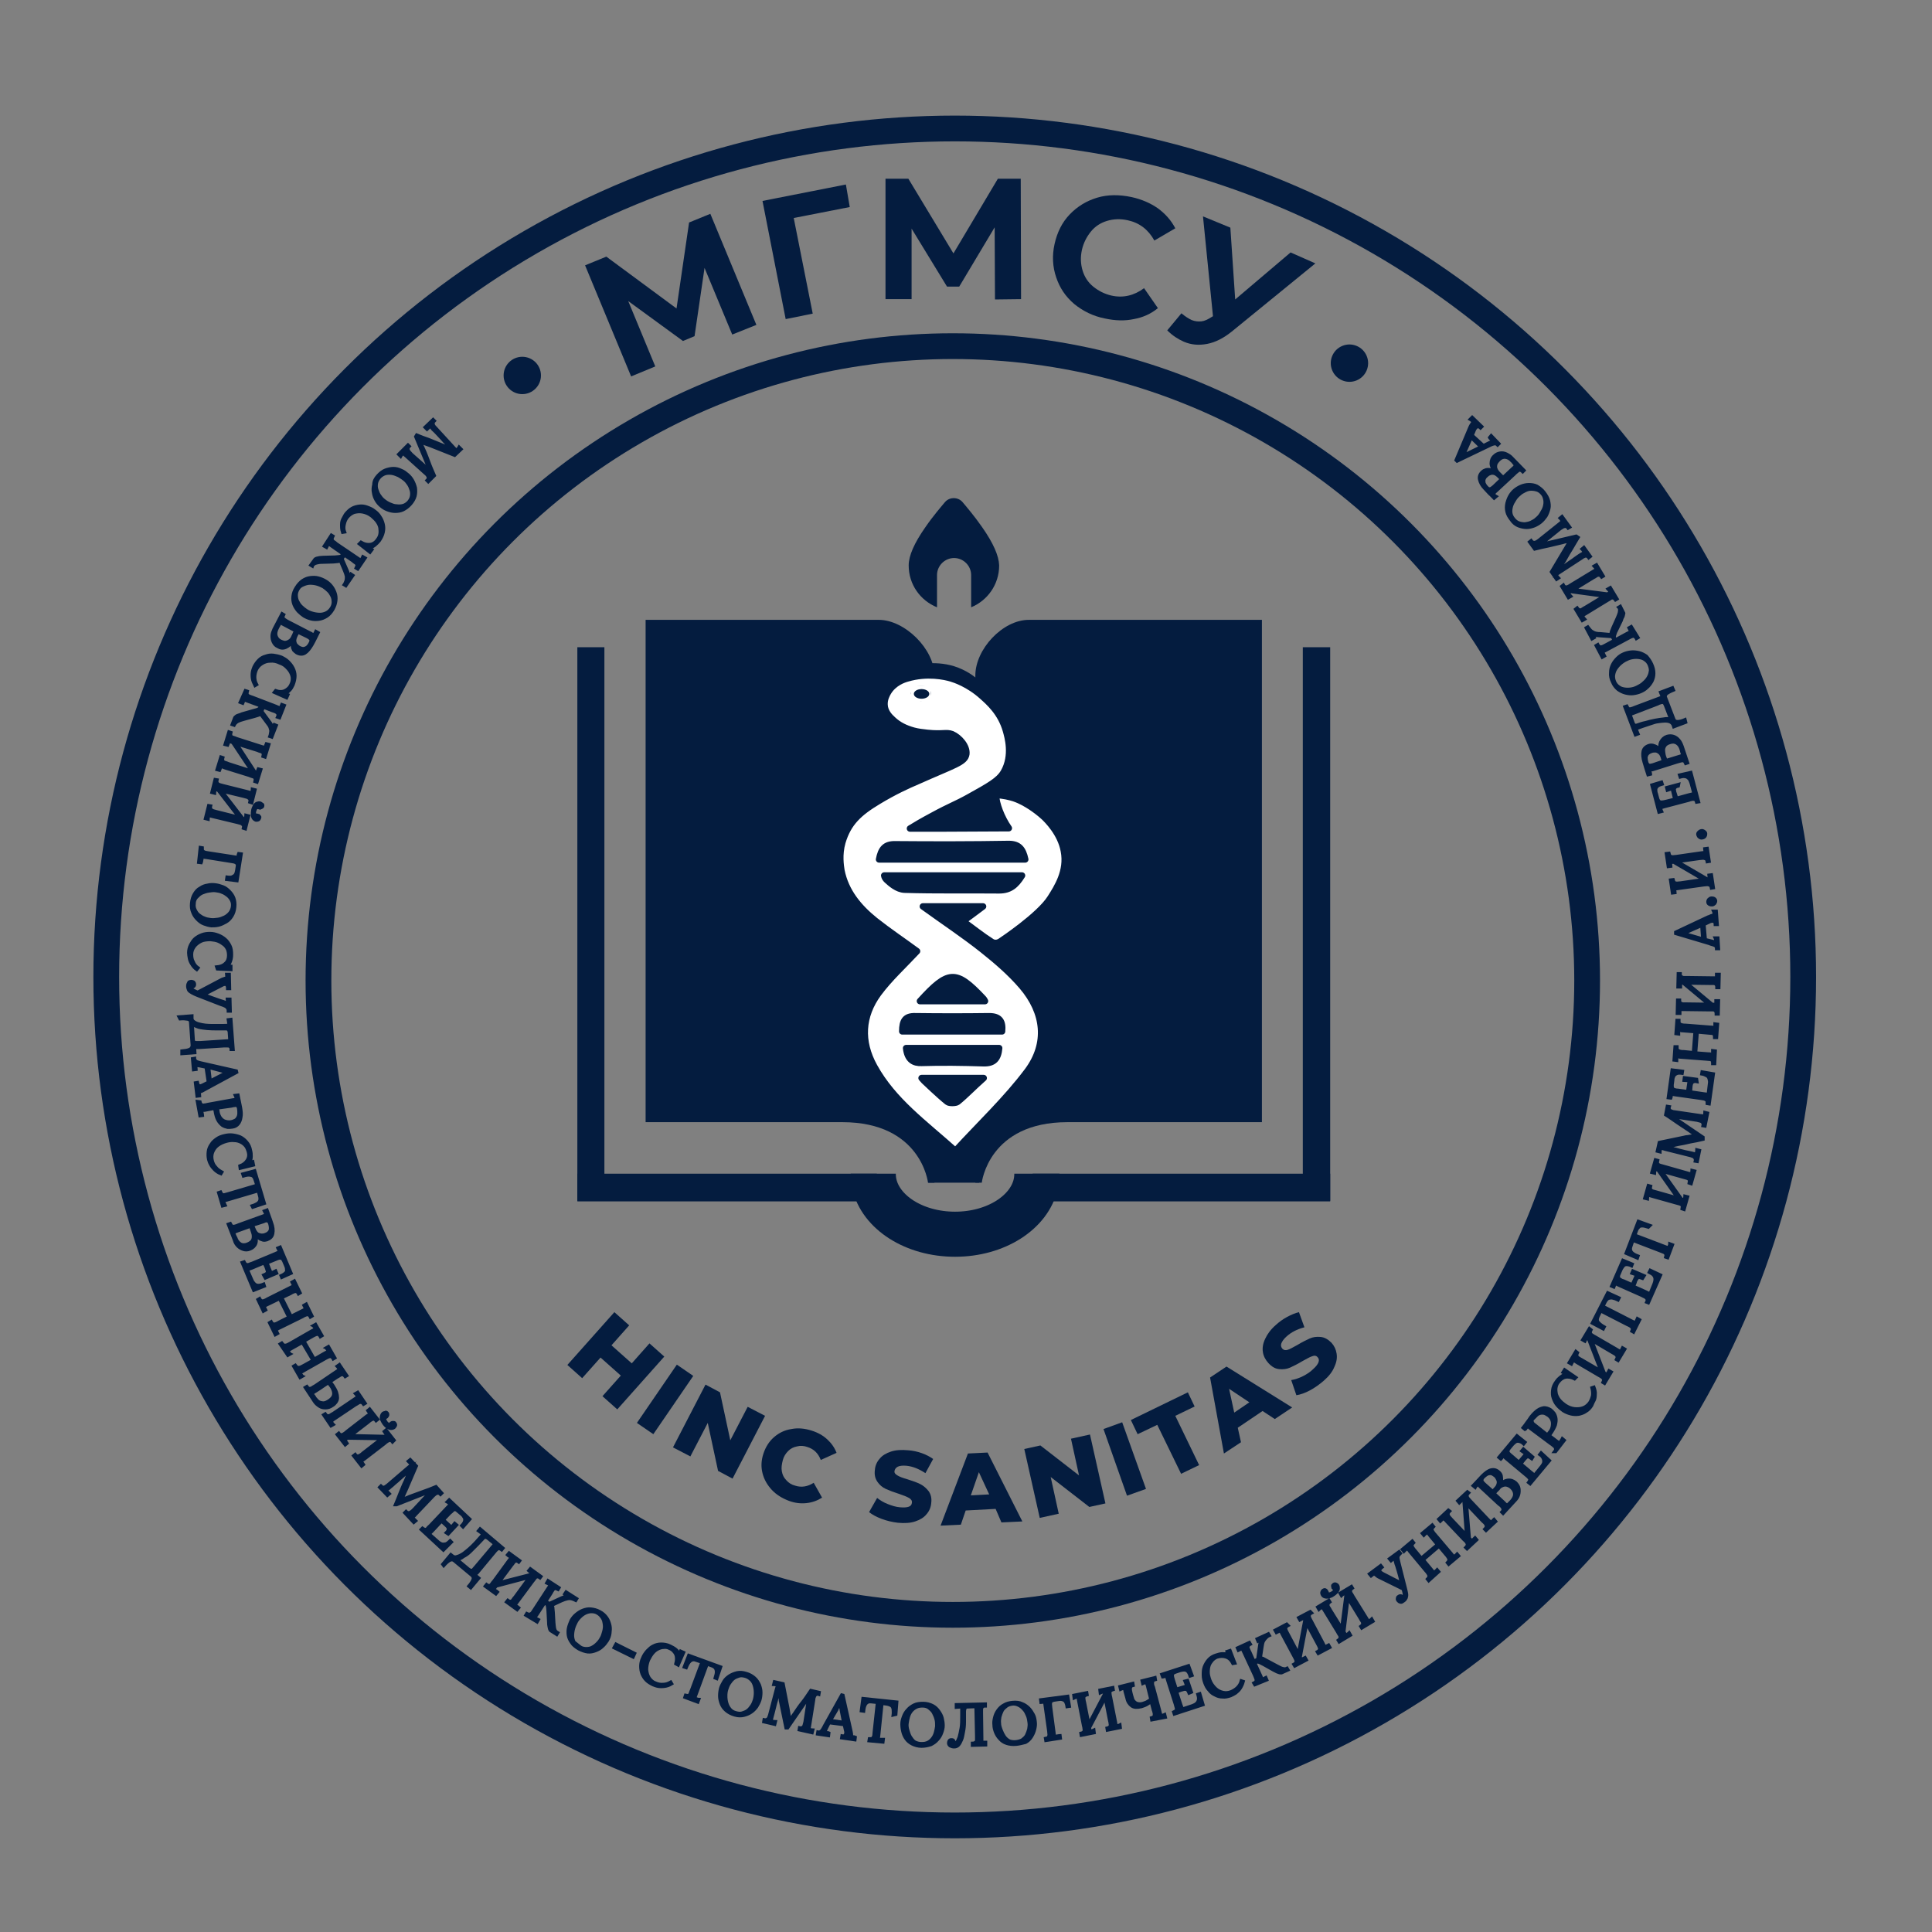 <?xml version="1.0" encoding="UTF-8"?> <!-- Generator: Adobe Illustrator 23.1.0, SVG Export Plug-In . SVG Version: 6.00 Build 0) --> <svg xmlns="http://www.w3.org/2000/svg" xmlns:xlink="http://www.w3.org/1999/xlink" id="Слой_1" x="0px" y="0px" viewBox="0 0 600 600" style="enable-background:new 0 0 600 600;" xml:space="preserve"><rect x="0" y="0" width="600" height="600" fill="#808080" stroke="none"/> <style type="text/css"> .st0{fill:none;stroke:#041C3F;stroke-width:8;stroke-miterlimit:10;} .st1{fill:none;} .st2{fill:#041C3F;} .st3{fill:#041C3F;stroke:#041C3F;stroke-miterlimit:10;} .st4{fill:none;stroke:#041C3F;stroke-width:14;} .st5{fill:#FFFFFF;stroke:#041C3F;stroke-width:2;stroke-linecap:round;stroke-linejoin:round;stroke-miterlimit:10;} .st6{fill:#FFFFFF;} </style> <circle class="st0" cx="296.5" cy="303.4" r="263.5"></circle> <circle class="st0" cx="295.9" cy="304.5" r="197"></circle> <path class="st1" d="M440.4,493.5"></path> <path class="st1" d="M436.5,503.3"></path> <g> <path class="st2" d="M227.4,103.9l-8.6-20.7l-3.1,21.2l-3.6,1.5l-17-12.4l8.4,20.3l-7.5,3.1l-14.3-34.5l6.6-2.7l21.8,16.1l3.9-26.7 l6.6-2.7l14.3,34.5L227.4,103.9z"></path> <path class="st2" d="M263.9,64.3l-17.4,3.4l5.9,29.7l-8.4,1.7l-7.2-36.7l25.9-5.1L263.9,64.3z"></path> <path class="st2" d="M309,93l-0.1-22.4l-11,18.4h-3.8l-11-18l0,21.9H275l0-37.4h7.1l14,23.2l13.8-23.2h7.1l0.1,37.4L309,93z"></path> <path class="st2" d="M333.6,94.4c-2.7-2.3-4.5-5-5.6-8.3c-1.1-3.2-1.3-6.7-0.5-10.3s2.3-6.7,4.7-9.2s5.2-4.2,8.5-5.2 s6.9-1,10.7-0.2c3.2,0.7,5.9,1.9,8.2,3.5c2.3,1.7,4.1,3.7,5.4,6.2l-6.5,3.8c-1.9-3.4-4.6-5.5-8.3-6.3c-2.3-0.5-4.4-0.4-6.4,0.2 c-2,0.6-3.7,1.7-5,3.3s-2.3,3.5-2.8,5.7c-0.5,2.3-0.4,4.4,0.2,6.4c0.6,2,1.7,3.7,3.3,5s3.5,2.3,5.7,2.8c3.6,0.8,7,0,10.1-2.3 l4.3,6.2c-2.2,1.8-4.7,2.9-7.5,3.4c-2.8,0.6-5.8,0.5-9-0.2C339.5,98.2,336.3,96.6,333.6,94.4z"></path> <path class="st2" d="M408.5,81.8l-26,21.2c-2.5,2-5,3.3-7.6,3.8s-5,0.3-7.3-0.7c-1.8-0.8-3.5-1.9-5.1-3.5l4.4-5.3 c1.2,1,2.3,1.7,3.2,2.1c1,0.4,2,0.5,3,0.4s2-0.6,3.1-1.3l0.5-0.3l-3.1-31l8.5,3.5l1.5,22.3l17.2-14.6L408.5,81.8z"></path> </g> <g> <path class="st3" d="M129.4,135.1c1.2,0.5,2.5,1,3.7,1.4c1.2,0.5,2.5,1,3.7,1.5c0.4,0.2,0.8,0.3,1.2,0.5c0.4,0.2,0.8,0.3,1.2,0.5 c0.4,0.2,0.8,0.4,1.2,0.5c-0.1-0.1-0.2-0.2-0.3-0.3c-0.1-0.1-0.2-0.2-0.3-0.3c-0.3-0.3-0.7-0.7-1.1-1.1c-0.4-0.4-0.9-0.9-1.3-1.4 c-0.5-0.5-0.9-1-1.4-1.5s-0.9-1-1.4-1.4c-0.2-0.2-0.4-0.4-0.5-0.6c-0.2-0.2-0.4-0.4-0.5-0.6c-0.2,0.2-0.3,0.3-0.5,0.5 c-0.1,0.2-0.3,0.3-0.5,0.5l-0.6-0.6l2.5-2.4l0.4,0.4c-0.3,0.3-0.4,0.5-0.4,0.8c0,0.2,0,0.4,0.2,0.7c0.1,0.2,0.3,0.4,0.5,0.6 l5.6,6.1c0.2,0.2,0.3,0.4,0.5,0.5c0.2,0.2,0.3,0.4,0.5,0.5c0.1-0.2,0.3-0.3,0.4-0.5c0.1-0.2,0.3-0.3,0.4-0.5l0.6,0.6l-2,1.9 l-7.3-2.9c-0.4-0.1-0.7-0.3-1.1-0.4c-0.4-0.1-0.7-0.3-1.1-0.4c-0.4-0.1-0.7-0.3-1.1-0.4l0,0c0.1,0.3,0.3,0.7,0.5,1.2 s0.4,0.8,0.5,1.1c0.6,1.3,1.1,2.7,1.6,4c0.5,1.4,1.1,2.7,1.7,4.1l-1.9,1.9l-0.4-0.4c0.2-0.2,0.4-0.4,0.4-0.6s0-0.5-0.1-0.7 s-0.4-0.6-0.8-0.9l-6.1-5.5c-0.2-0.1-0.3-0.3-0.4-0.4s-0.3-0.3-0.4-0.4c-0.2,0.2-0.3,0.3-0.4,0.5c-0.2,0.2-0.3,0.3-0.4,0.5 l-0.6-0.6l2.9-2.9l0.4,0.4c-0.3,0.3-0.4,0.5-0.4,0.8s0.1,0.5,0.3,0.8c0.2,0.3,0.5,0.5,0.8,0.9l4.5,4c0.1,0.1,0.3,0.3,0.4,0.4 c0.1,0.1,0.3,0.3,0.4,0.4s0.3,0.3,0.4,0.4c0-0.1-0.1-0.2-0.1-0.3s-0.1-0.2-0.1-0.3l-4.2-10.1L129.4,135.1z"></path> <path class="st3" d="M117.3,147.8c0.8-0.9,1.6-1.5,2.4-1.8s1.7-0.5,2.5-0.5c0.8,0,1.6,0.2,2.4,0.6c0.8,0.3,1.4,0.8,2,1.3 c0.6,0.5,1.1,1.1,1.5,1.8c0.4,0.7,0.7,1.5,0.9,2.3c0.1,0.8,0.1,1.7-0.1,2.5s-0.7,1.7-1.4,2.5c-0.7,0.8-1.5,1.4-2.3,1.8 c-0.8,0.4-1.7,0.5-2.5,0.5c-0.8,0-1.6-0.2-2.4-0.5c-0.8-0.3-1.4-0.7-2-1.2c-0.6-0.5-1.1-1.1-1.5-1.8c-0.4-0.7-0.7-1.5-0.8-2.3 c-0.2-0.8-0.1-1.7,0.1-2.5C116.1,149.4,116.6,148.6,117.3,147.8z M117.8,148.3c-0.5,0.6-0.8,1.2-0.9,1.8c-0.1,0.6-0.1,1.3,0.1,1.9 s0.4,1.2,0.8,1.8c0.4,0.6,0.8,1.1,1.3,1.5c0.6,0.5,1.2,0.9,1.9,1.2c0.7,0.3,1.4,0.6,2.1,0.6c0.7,0.1,1.4,0.1,2.1-0.1 c0.7-0.2,1.2-0.6,1.7-1.1c0.5-0.6,0.8-1.2,0.9-1.8c0.1-0.6,0.1-1.3-0.1-1.9c-0.2-0.6-0.4-1.2-0.8-1.8c-0.4-0.6-0.8-1.1-1.3-1.5 c-0.5-0.4-1.1-0.8-1.8-1.2c-0.7-0.3-1.4-0.6-2.1-0.7c-0.7-0.1-1.4-0.1-2.1,0.1C119,147.3,118.3,147.7,117.8,148.3z"></path> <path class="st3" d="M112.1,168.4c1,0.6,1.9,0.8,2.8,0.7c0.9-0.1,1.7-0.6,2.3-1.5c0.4-0.5,0.7-1.1,0.8-1.7c0.1-0.6,0.1-1.2,0-1.9 s-0.4-1.3-0.8-1.9s-1-1.2-1.7-1.8c-0.9-0.7-1.8-1.1-2.8-1.3c-1-0.2-1.8-0.1-2.7,0.1c-0.8,0.3-1.5,0.8-2.1,1.5 c-0.5,0.6-0.8,1.3-1,2.2s-0.2,1.6,0.1,2.4l-0.6,0.1c-0.3-0.9-0.3-1.6-0.3-2.4s0.2-1.4,0.5-1.9s0.5-1,0.8-1.4 c0.6-0.7,1.2-1.3,1.9-1.7c0.7-0.4,1.5-0.6,2.3-0.7c0.8-0.1,1.6,0,2.4,0.3s1.6,0.6,2.3,1.2c0.7,0.5,1.3,1.1,1.7,1.8 c0.5,0.7,0.8,1.5,1,2.3s0.2,1.6,0,2.5s-0.6,1.7-1.2,2.6c-0.4,0.5-0.9,1-1.4,1.4s-1.1,0.7-1.7,0.9l0.8,0.5l-0.6,0.8l-3.3-2.6 L112.1,168.4z"></path> <path class="st3" d="M102.9,166.2l0.5,0.3c-0.2,0.4-0.3,0.7-0.3,1c0.1,0.3,0.2,0.5,0.5,0.7s0.6,0.4,0.9,0.7l6.5,4.4 c0.2,0.1,0.4,0.3,0.6,0.4s0.3,0.3,0.5,0.4c0.1-0.2,0.2-0.4,0.3-0.6c0.1-0.2,0.2-0.4,0.3-0.6l0.7,0.4l-2.3,3.4l-0.5-0.3 c0.2-0.4,0.3-0.7,0.3-0.9c-0.1-0.3-0.2-0.5-0.5-0.7s-0.6-0.4-0.9-0.7l-2.5-1.7l-0.8,1.1l1.7,3.9c0.1,0.3,0.2,0.6,0.3,0.9 c0.1,0.4,0.2,0.7,0.2,1c0.1-0.2,0.2-0.3,0.3-0.5c0.1-0.1,0.2-0.3,0.3-0.5l0.6,0.4l-2.2,3.2l-0.5-0.3c0.3-0.4,0.4-0.9,0.6-1.3 c0.1-0.4,0.1-0.9,0.1-1.3c-0.1-0.5-0.3-1.1-0.6-1.8l-1.3-3.1c-0.4,0.2-0.7,0.3-1.1,0.3c-0.3,0-0.7,0.1-1.1,0.1l-3.4,0.1 c-0.8,0-1.3,0.1-1.7,0.2c-0.4,0.1-0.7,0.2-0.9,0.4c-0.2,0.1-0.4,0.3-0.5,0.6l-0.5-0.3l1.3-1.8c0.1-0.1,0.2-0.2,0.5-0.3 s0.6-0.1,0.9-0.2c0.3,0,0.7-0.1,1.1-0.1l3.7-0.1c0.4,0,0.8-0.1,1.1-0.1c0.3,0,0.7-0.1,0.9-0.2l0.5-0.7l-3.3-2.3 c-0.3-0.2-0.5-0.4-0.7-0.5c-0.2-0.1-0.3-0.3-0.5-0.4c-0.1,0.2-0.2,0.4-0.3,0.6c-0.1,0.2-0.2,0.4-0.3,0.6l-0.7-0.4L102.9,166.2z"></path> <path class="st3" d="M92,182.5c0.6-1,1.3-1.7,2-2.2c0.8-0.5,1.5-0.8,2.4-0.9s1.6-0.1,2.4,0.1c0.8,0.2,1.5,0.5,2.2,0.9 c0.7,0.4,1.3,0.9,1.8,1.5c0.5,0.6,0.9,1.3,1.2,2.1s0.4,1.6,0.3,2.5c-0.1,0.9-0.4,1.8-0.9,2.7c-0.6,1-1.2,1.7-2,2.2 s-1.6,0.8-2.4,0.9c-0.8,0.1-1.7,0.1-2.4-0.1c-0.8-0.2-1.5-0.5-2.2-0.9c-0.6-0.4-1.2-0.9-1.8-1.5c-0.5-0.6-1-1.3-1.3-2.1 c-0.3-0.8-0.4-1.6-0.3-2.5C91.1,184.3,91.4,183.4,92,182.5z M92.6,182.9c-0.4,0.6-0.6,1.3-0.6,1.9c0,0.6,0.1,1.3,0.4,1.9 c0.3,0.6,0.6,1.1,1.1,1.6s1,0.9,1.6,1.3c0.6,0.4,1.3,0.7,2.1,0.9c0.7,0.2,1.5,0.3,2.2,0.3c0.7,0,1.4-0.2,2-0.5 c0.6-0.3,1.1-0.8,1.5-1.4c0.4-0.6,0.6-1.3,0.6-1.9c0-0.6-0.1-1.3-0.4-1.9s-0.6-1.1-1.1-1.6s-1-0.9-1.6-1.3 c-0.6-0.3-1.2-0.6-1.9-0.8s-1.4-0.3-2.2-0.3c-0.7,0-1.4,0.2-2.1,0.5S93,182.2,92.6,182.9z"></path> <path class="st3" d="M87.6,190.6l0.5,0.3c-0.2,0.4-0.3,0.7-0.2,1c0.1,0.2,0.3,0.4,0.6,0.6c0.3,0.2,0.6,0.4,1,0.6l6.8,3.5 c0.3,0.1,0.5,0.3,0.7,0.4c0.2,0.1,0.4,0.2,0.5,0.3c0.1-0.2,0.2-0.4,0.3-0.6c0.1-0.2,0.2-0.4,0.3-0.6l0.7,0.4 c-0.3,0.6-0.6,1.2-0.9,1.8c-0.3,0.6-0.6,1.2-1,1.9c-0.7,1.2-1.4,2.1-2.2,2.6c-0.8,0.5-1.7,0.4-2.6-0.1c-0.3-0.2-0.6-0.5-0.9-0.8 c-0.2-0.4-0.4-0.8-0.4-1.4s0-1.1,0.2-1.8l0,0c-0.6,1.2-1.3,1.9-2.2,2.3s-1.7,0.3-2.5-0.2c-0.7-0.3-1.1-0.8-1.4-1.4 s-0.4-1.2-0.4-1.9c0-0.7,0.3-1.4,0.6-2.1L87.6,190.6z M87,193.4c-0.1,0.2-0.2,0.4-0.3,0.6s-0.3,0.5-0.4,0.7 c-0.1,0.2-0.2,0.4-0.2,0.4c-0.4,0.8-0.6,1.6-0.4,2.3c0.2,0.7,0.6,1.3,1.4,1.7c0.7,0.3,1.2,0.5,1.7,0.4c0.5-0.1,0.9-0.3,1.3-0.6 s0.7-0.8,0.9-1.3c0.2-0.3,0.3-0.6,0.4-0.9c0.1-0.3,0.3-0.5,0.4-0.8l-3.6-1.9c-0.3-0.1-0.5-0.3-0.7-0.4 C87.3,193.6,87.1,193.5,87,193.4z M92.5,196.3l-0.6,1.2c-0.3,0.6-0.4,1.2-0.4,1.6c0.1,0.5,0.2,0.9,0.5,1.2s0.6,0.6,1,0.8 c0.6,0.3,1.1,0.4,1.5,0.3c0.4-0.1,0.8-0.3,1.1-0.6c0.3-0.3,0.5-0.6,0.7-1c0.2-0.4,0.3-0.6,0.3-0.9c0-0.2-0.1-0.4-0.3-0.6 s-0.5-0.4-0.9-0.6L92.5,196.3z"></path> <path class="st3" d="M85.6,214.5c1.1,0.4,2.1,0.4,2.9,0c0.8-0.4,1.5-1,1.9-2c0.3-0.6,0.4-1.2,0.4-1.8s-0.2-1.2-0.5-1.8 c-0.3-0.6-0.7-1.1-1.3-1.7s-1.2-1-2.1-1.3c-1-0.5-2-0.7-3-0.6c-1,0-1.8,0.3-2.6,0.8c-0.8,0.5-1.3,1.1-1.7,1.9 c-0.3,0.7-0.5,1.5-0.5,2.3s0.2,1.6,0.6,2.3l-0.5,0.3c-0.4-0.8-0.7-1.5-0.8-2.2s-0.1-1.4,0-2c0.1-0.6,0.3-1.1,0.5-1.6 c0.4-0.8,0.9-1.5,1.5-2.1s1.3-1,2.1-1.2c0.8-0.3,1.6-0.4,2.4-0.3s1.7,0.3,2.5,0.6c0.8,0.4,1.5,0.8,2.1,1.4c0.6,0.6,1.1,1.2,1.5,2 s0.6,1.6,0.6,2.4s-0.2,1.8-0.6,2.8c-0.3,0.6-0.6,1.2-1,1.6s-0.9,0.9-1.5,1.2l0.9,0.3l-0.4,0.9l-3.8-1.7L85.6,214.5z"></path> <path class="st3" d="M76.2,214.5l0.6,0.2c-0.1,0.4-0.2,0.8,0,1c0.1,0.2,0.3,0.4,0.6,0.5c0.3,0.1,0.7,0.3,1.1,0.4l7.3,2.8 c0.2,0.1,0.4,0.2,0.7,0.3c0.2,0.1,0.4,0.2,0.6,0.3c0.1-0.2,0.1-0.4,0.2-0.6c0.1-0.2,0.1-0.4,0.2-0.6l0.8,0.3l-1.5,3.8l-0.6-0.2 c0.2-0.4,0.2-0.8,0.1-1c-0.1-0.2-0.3-0.4-0.6-0.6c-0.3-0.1-0.7-0.3-1.1-0.4l-2.8-1.1l-0.5,1.3l2.5,3.4c0.2,0.2,0.3,0.5,0.5,0.8 s0.3,0.6,0.4,0.9c0.1-0.2,0.1-0.4,0.2-0.5c0.1-0.2,0.1-0.4,0.2-0.5l0.7,0.3l-1.4,3.6l-0.6-0.2c0.2-0.5,0.2-0.9,0.3-1.4 s-0.1-0.9-0.2-1.3s-0.5-1-1-1.6l-2-2.7c-0.3,0.3-0.6,0.4-1,0.5s-0.7,0.2-1,0.3l-3.3,0.9c-0.7,0.2-1.3,0.4-1.7,0.6s-0.6,0.4-0.8,0.6 c-0.2,0.2-0.3,0.4-0.4,0.6l-0.6-0.2l0.8-2.1c0-0.1,0.2-0.2,0.4-0.4s0.5-0.3,0.8-0.4c0.3-0.1,0.7-0.2,1.1-0.4l3.5-1 c0.4-0.1,0.7-0.2,1.1-0.3c0.3-0.1,0.6-0.3,0.8-0.4l0.3-0.8l-3.8-1.4c-0.3-0.1-0.6-0.2-0.8-0.3c-0.2-0.1-0.4-0.2-0.5-0.3 c-0.1,0.2-0.1,0.4-0.2,0.6c-0.1,0.2-0.1,0.4-0.2,0.6l-0.8-0.3L76.2,214.5z"></path> <path class="st3" d="M79.2,242.7c0.1-0.4,0.1-0.8,0-1c-0.1-0.2-0.3-0.4-0.7-0.5c-0.3-0.1-0.7-0.2-1.1-0.4l-7.4-2.3 c-0.3-0.1-0.6-0.2-0.8-0.3c-0.2-0.1-0.4-0.1-0.6-0.2c-0.1,0.2-0.1,0.4-0.2,0.6s-0.1,0.4-0.2,0.6l-0.8-0.2l1.2-3.9l0.6,0.2 c-0.1,0.4-0.1,0.8,0,1s0.3,0.4,0.7,0.5c0.3,0.1,0.7,0.2,1.1,0.4l7.5,2.4c0.2,0.1,0.4,0.1,0.7,0.2c0.2,0.1,0.4,0.1,0.6,0.2 c0.1-0.2,0.1-0.4,0.2-0.6s0.1-0.4,0.2-0.6L81,239l-1.2,3.9L79.2,242.7z M81.7,234.9c0.1-0.4,0.1-0.8,0-1c-0.1-0.2-0.3-0.4-0.7-0.5 c-0.3-0.1-0.7-0.2-1.1-0.4l-7.4-2.3c-0.3-0.1-0.6-0.2-0.8-0.3c-0.2-0.1-0.4-0.1-0.6-0.2c-0.1,0.2-0.1,0.4-0.2,0.6s-0.1,0.4-0.2,0.6 l-0.8-0.2l1.2-3.9l0.6,0.2c-0.1,0.4-0.1,0.8,0,1s0.3,0.4,0.7,0.5c0.3,0.1,0.7,0.2,1.1,0.4l7.5,2.4c0.2,0.1,0.4,0.1,0.7,0.2 c0.2,0.1,0.4,0.1,0.6,0.2c0.1-0.2,0.1-0.4,0.2-0.6s0.1-0.4,0.2-0.6l0.8,0.2l-1.2,3.9L81.7,234.9z M79.6,240.4l-0.6,0.3l-7.4-11.1 l0.7-0.4L79.6,240.4z"></path> <path class="st3" d="M75.6,257.2c0.1-0.4,0.1-0.8-0.1-1c-0.2-0.2-0.4-0.4-0.7-0.5c-0.3-0.1-0.7-0.2-1.1-0.3l-7.5-1.8 c-0.3-0.1-0.6-0.1-0.8-0.2c-0.2-0.1-0.4-0.1-0.6-0.2c0,0.2-0.1,0.4-0.1,0.6s-0.1,0.4-0.1,0.6l-0.8-0.2l1-4l0.6,0.1 c-0.1,0.4-0.1,0.8,0.1,1c0.1,0.2,0.4,0.4,0.7,0.5s0.7,0.2,1.1,0.3l7.6,1.9c0.2,0.1,0.5,0.1,0.7,0.2s0.4,0.1,0.6,0.2 c0-0.2,0.1-0.4,0.1-0.6s0.1-0.4,0.1-0.6l0.8,0.2l-1,4L75.6,257.2z M77.6,249.1c0.1-0.4,0.1-0.8-0.1-1c-0.2-0.2-0.4-0.4-0.7-0.5 c-0.3-0.1-0.7-0.2-1.1-0.3l-7.5-1.8c-0.3-0.1-0.6-0.1-0.8-0.2c-0.2-0.1-0.4-0.1-0.6-0.2c0,0.2-0.1,0.4-0.1,0.6s-0.1,0.4-0.1,0.6 l-0.8-0.2l1-4l0.6,0.1c-0.1,0.4-0.1,0.8,0.1,1c0.1,0.2,0.4,0.4,0.7,0.5s0.7,0.2,1.1,0.3l7.6,1.9c0.2,0.1,0.5,0.1,0.7,0.2 c0.2,0.1,0.4,0.1,0.6,0.2c0-0.2,0.1-0.4,0.1-0.6s0.1-0.4,0.1-0.6l0.8,0.2l-1,4L77.6,249.1z M75.9,254.8l-0.6,0.4l-8.1-10.5l0.6-0.4 L75.9,254.8z M81.6,250.2c0,0.2-0.1,0.4-0.3,0.5c-0.1,0.1-0.3,0.1-0.4,0.2s-0.3,0-0.3,0c-0.1,0-0.2-0.1-0.4-0.1s-0.2-0.1-0.3-0.2 c-0.2,0.1-0.4,0.3-0.5,0.5c-0.1,0.2-0.2,0.4-0.3,0.7c-0.1,0.3-0.1,0.6-0.1,0.8s0.1,0.4,0.2,0.6c0.3-0.1,0.5-0.1,0.8,0 c0.1,0,0.2,0.1,0.3,0.1c0.1,0.1,0.2,0.2,0.3,0.3c0.1,0.1,0.1,0.3,0,0.5c-0.1,0.2-0.2,0.4-0.4,0.5c-0.2,0.1-0.4,0.1-0.7,0.1 c-0.3-0.1-0.6-0.3-0.8-0.6s-0.3-0.7-0.3-1.1s0-0.9,0.1-1.4c0.1-0.5,0.3-0.9,0.5-1.3c0.2-0.4,0.5-0.7,0.8-0.8s0.7-0.2,1-0.1 c0.2,0.1,0.4,0.2,0.6,0.4C81.6,249.8,81.6,250,81.6,250.2z"></path> <path class="st3" d="M62.2,263.2l0.6,0.1c0,0.5,0,0.8,0.2,1c0.2,0.2,0.4,0.3,0.7,0.4c0.3,0.1,0.7,0.1,1.1,0.2l7.8,1.2 c0.2,0,0.5,0.1,0.7,0.1c0.2,0,0.4,0.1,0.6,0.1c0-0.2,0-0.4,0.1-0.6c0-0.2,0-0.4,0.1-0.6l0.8,0.1l-1.3,8.3l-3.2-0.4l0.1-0.7 c0.7,0.1,1.3,0.1,1.7-0.1s0.7-0.4,0.9-0.7c0.2-0.3,0.3-0.7,0.4-1.2l0.2-1.3c0.1-0.4,0-0.8-0.2-1c-0.2-0.2-0.4-0.3-0.7-0.4 c-0.3-0.1-0.7-0.1-1.1-0.2l-7.5-1.2c-0.3,0-0.6-0.1-0.8-0.1c-0.2,0-0.4-0.1-0.6-0.1c0,0.2,0,0.4-0.1,0.6c0,0.2,0,0.4-0.1,0.6 c0,0.2,0,0.4-0.1,0.6l-0.8-0.1L62.2,263.2z"></path> <path class="st3" d="M59.5,280.5c0.1-1.1,0.4-2.1,0.9-2.9c0.5-0.8,1-1.4,1.8-1.8c0.7-0.5,1.5-0.8,2.3-0.9c0.8-0.2,1.6-0.2,2.4-0.1 c0.8,0.1,1.5,0.3,2.3,0.6c0.8,0.3,1.4,0.8,2,1.4c0.6,0.6,1.1,1.3,1.4,2.1c0.3,0.8,0.4,1.8,0.3,2.8c-0.1,1.1-0.4,2-0.9,2.8 c-0.5,0.8-1.1,1.4-1.8,1.8s-1.5,0.8-2.3,1s-1.6,0.2-2.3,0.2c-0.8-0.1-1.5-0.3-2.3-0.6s-1.4-0.8-2-1.4s-1.1-1.3-1.4-2.1 C59.5,282.5,59.4,281.6,59.5,280.5z M60.3,280.6c-0.1,0.8,0,1.4,0.3,2s0.6,1.1,1.1,1.5s1.1,0.8,1.7,1c0.6,0.3,1.3,0.4,2,0.5 c0.8,0.1,1.5,0,2.3-0.1c0.8-0.1,1.4-0.4,2.1-0.7c0.6-0.3,1.2-0.8,1.6-1.3c0.4-0.5,0.7-1.2,0.8-1.9c0.1-0.8,0-1.4-0.3-2 c-0.3-0.6-0.7-1.1-1.2-1.5c-0.5-0.4-1.1-0.8-1.7-1c-0.6-0.3-1.3-0.4-2-0.5c-0.7-0.1-1.4,0-2.1,0.1c-0.7,0.1-1.4,0.3-2.1,0.6 c-0.7,0.3-1.2,0.8-1.7,1.3C60.6,279.1,60.3,279.8,60.3,280.6z"></path> <path class="st3" d="M67.3,300.3c1.1-0.1,2-0.4,2.7-1.1c0.7-0.6,1-1.5,1-2.5c0-0.6-0.1-1.3-0.3-1.8s-0.6-1.1-1.1-1.5 s-1.1-0.8-1.8-1.1c-0.7-0.3-1.5-0.4-2.4-0.5c-1.1,0-2.2,0.1-3,0.5s-1.6,1-2.1,1.7s-0.8,1.5-0.8,2.4c0,0.8,0.1,1.6,0.5,2.3 c0.3,0.8,0.8,1.4,1.5,1.9l-0.4,0.5c-0.7-0.5-1.2-1.1-1.6-1.8c-0.4-0.6-0.6-1.2-0.7-1.8c-0.1-0.6-0.2-1.1-0.2-1.6 c0-0.9,0.2-1.7,0.6-2.5c0.4-0.7,0.8-1.4,1.4-1.9c0.6-0.5,1.3-0.9,2.1-1.2c0.8-0.3,1.6-0.4,2.5-0.4c0.9,0,1.7,0.2,2.5,0.5 c0.8,0.3,1.5,0.7,2.2,1.3c0.6,0.5,1.1,1.2,1.5,2c0.4,0.8,0.5,1.7,0.5,2.8c0,0.7-0.1,1.3-0.3,1.9s-0.5,1.2-0.9,1.7l1,0l0,1l-4.2-0.2 L67.3,300.3z"></path> <path class="st3" d="M58.3,306.3c0-0.3,0-0.5,0.1-0.7s0.2-0.4,0.3-0.6c0.2-0.1,0.4-0.2,0.7-0.2c0.3,0,0.5,0.1,0.7,0.2 c0.2,0.2,0.3,0.4,0.3,0.7s-0.1,0.5-0.2,0.6s-0.3,0.2-0.5,0.2c-0.1,0-0.2,0-0.3,0c-0.1,0-0.1-0.1-0.2-0.1c0,0.1,0,0.1,0,0.2 c0,0,0,0.1,0,0.1c0,0.3,0.3,0.5,0.8,0.8c0.1,0.1,0.4,0.2,0.8,0.4c0.4,0.2,0.9,0.4,1.4,0.6c0.6,0.2,1.2,0.5,1.8,0.7 c0.6,0.2,1.3,0.5,1.9,0.7c0.6,0.2,1.2,0.4,1.7,0.6c0.5,0.2,0.9,0.3,1.2,0.4c0.4,0.1,0.7,0.2,1.1,0.4c0.4,0.1,0.7,0.3,0.8,0.4 l-0.1-1.4l0.8,0l0.1,3.7l-0.6,0c0-0.5-0.1-0.8-0.3-1s-0.4-0.5-0.8-0.6c-0.3-0.2-0.8-0.3-1.3-0.5l-7.2-2.8c-0.7-0.3-1.2-0.5-1.7-0.8 s-0.8-0.5-1-0.8C58.4,307,58.3,306.7,58.3,306.3z M61.3,308.2l7.2-3.8c0.5-0.3,0.9-0.4,1.2-0.5c0.3-0.1,0.6-0.2,0.8-0.2l-0.1-1.1 l0.8,0l0.1,4.4l-0.6,0c0-0.5-0.1-0.9-0.3-1.1s-0.4-0.3-0.7-0.2c-0.3,0-0.6,0.2-1,0.4L65,308c-0.3,0.2-0.7,0.4-1,0.5 c-0.3,0.2-0.7,0.3-1,0.5L61.3,308.2z"></path> <path class="st3" d="M55.6,315.8l4-0.3l0,0.7c0,0.5,0.2,0.8,0.6,1.1c0.4,0.3,0.8,0.5,1.5,0.7s1.3,0.3,2.1,0.4 c0.8,0.1,1.6,0.1,2.4,0.1s1.7,0,2.5,0s1.6,0,2.4-0.1l0-0.4l-0.2-1.3l0.8-0.1l0.7,9.3l-0.6,0c0-0.5-0.2-0.8-0.4-0.9 c-0.2-0.2-0.5-0.2-0.8-0.2s-0.7,0-1.1,0l-7.7,0.5c-0.3,0-0.6,0-0.8,0c-0.2,0-0.4,0-0.6,0l0.1,1.6l-4,0.3l0-0.8 c1-0.1,1.8-0.2,2.4-0.5c0.5-0.2,0.8-0.7,0.8-1.3l-0.5-7c0-0.6-0.3-1-0.9-1.1s-1.4-0.2-2.4-0.1L55.6,315.8z M59.7,318l0.3,4.7 c0,0.5,0.1,0.8,0.3,0.9c0.2,0.2,0.4,0.2,0.8,0.2s0.7,0,1.1,0l9.2-0.6l-0.2-2.8c-0.1-0.3-0.2-0.6-0.3-0.7c-0.2-0.1-0.4-0.2-0.7-0.2 c-0.9,0-1.8,0-2.8,0c-1,0-2,0-3-0.1c-1-0.1-1.9-0.2-2.7-0.4C60.8,318.7,60.2,318.4,59.7,318z"></path> <path class="st3" d="M59.8,328.8l0.6-0.1c0,0.4,0.2,0.6,0.4,0.8c0.2,0.2,0.5,0.3,0.8,0.4c0.3,0.1,0.8,0.2,1.2,0.3l10.6,2.4l0.1,0.4 l-9.8,5.3c-0.2,0.1-0.5,0.3-0.9,0.5s-0.7,0.3-1,0.3c0,0.2,0.1,0.4,0.1,0.6c0,0.2,0.1,0.4,0.1,0.6l-0.8,0.1l-0.5-4.1l0.6-0.1 c0.1,0.5,0.2,0.7,0.4,0.9s0.5,0.1,0.7,0.1c0.3-0.1,0.5-0.2,0.7-0.3l1.6-0.8l-0.7-4.7l-2-0.4c-0.3,0-0.5-0.1-0.7-0.1 c-0.2,0-0.4-0.1-0.6-0.2c0,0.2,0.1,0.5,0.1,0.7c0,0.2,0.1,0.5,0.1,0.7l-0.8,0.1L59.8,328.8z M64.8,331.5l0.5,4.2l3.3-1.7 c0.4-0.2,0.7-0.4,1.1-0.5c0.3-0.2,0.7-0.4,1.1-0.5v0c-0.3-0.1-0.7-0.2-1.1-0.2c-0.3-0.1-0.7-0.2-1.1-0.3L64.8,331.5z"></path> <path class="st3" d="M62.1,342.2c0.1,0.5,0.3,0.7,0.5,0.9c0.2,0.1,0.5,0.2,0.8,0.1c0.3,0,0.7-0.1,1.1-0.2l7.7-1.4 c0.2,0,0.5-0.1,0.7-0.1s0.4,0,0.6-0.1c-0.1-0.2-0.1-0.4-0.2-0.6c-0.1-0.2-0.1-0.4-0.2-0.6l0.8-0.1c0.1,0.6,0.3,1.3,0.4,1.9 c0.1,0.7,0.3,1.3,0.4,2c0.2,1.2,0.3,2.1,0.1,3c-0.1,0.8-0.4,1.5-0.8,2c-0.4,0.5-1,0.9-1.8,1c-0.5,0.1-1,0.1-1.5,0.1 c-0.5-0.1-1.1-0.3-1.6-0.6c-0.5-0.4-1-0.9-1.4-1.6c-0.4-0.7-0.7-1.7-0.9-3c0,0,0-0.1-0.1-0.3c0-0.1,0-0.3-0.1-0.4l-2.6,0.5 c-0.3,0.1-0.6,0.1-0.8,0.1c-0.2,0-0.4,0.1-0.6,0.1c0,0.2,0.1,0.4,0.1,0.5c0,0.2,0.1,0.4,0.1,0.5c0,0.2,0.1,0.4,0.1,0.5l-0.8,0.1 l-0.8-4.4L62.1,342.2z M67.5,344.1c0,0.2,0,0.4,0.1,0.6s0.1,0.4,0.1,0.6c0.1,0.7,0.4,1.3,0.7,1.8c0.4,0.5,0.8,0.9,1.4,1.1 s1.2,0.3,1.9,0.2c0.6-0.1,1-0.3,1.4-0.5s0.6-0.6,0.8-0.9c0.2-0.4,0.3-0.8,0.3-1.3c0-0.5,0-1-0.1-1.5c-0.1-0.4-0.2-0.7-0.4-0.8 c-0.2-0.1-0.5-0.2-0.8-0.1c-0.3,0-0.7,0.1-1.1,0.2L67.5,344.1z"></path> <path class="st3" d="M74.5,362.1c1.1-0.4,1.8-1,2.3-1.8s0.6-1.7,0.3-2.7c-0.2-0.6-0.4-1.2-0.8-1.7s-0.9-0.9-1.5-1.2 c-0.6-0.3-1.3-0.5-2-0.5c-0.8-0.1-1.6,0-2.4,0.2c-1.1,0.3-2,0.7-2.8,1.3c-0.8,0.6-1.3,1.4-1.6,2.2s-0.3,1.7-0.1,2.5 c0.2,0.8,0.5,1.5,1.1,2.1c0.5,0.7,1.2,1.1,1.9,1.5l-0.3,0.5c-0.8-0.3-1.5-0.8-2-1.3s-0.9-1-1.2-1.6c-0.3-0.5-0.5-1.1-0.6-1.5 c-0.2-0.9-0.2-1.7-0.1-2.5s0.4-1.5,0.9-2.2c0.4-0.7,1-1.2,1.7-1.7c0.7-0.5,1.5-0.8,2.4-1c0.8-0.2,1.7-0.3,2.5-0.2 c0.8,0.1,1.7,0.3,2.4,0.6c0.8,0.4,1.4,0.9,2,1.6c0.6,0.7,1,1.5,1.2,2.6c0.2,0.7,0.2,1.3,0.2,1.9c0,0.6-0.2,1.3-0.4,1.9l0.9-0.3 l0.2,1l-4.1,1L74.5,362.1z"></path> <path class="st3" d="M78.3,374.5c0.7-0.2,1.2-0.5,1.6-0.7c0.4-0.3,0.7-0.6,0.8-1c0.1-0.4,0.1-0.9-0.1-1.5l-0.4-1.5l-9.5,2.8 c-0.3,0.1-0.6,0.2-0.8,0.2c-0.2,0.1-0.4,0.1-0.6,0.1c0.1,0.2,0.2,0.5,0.3,0.7c0.1,0.2,0.2,0.5,0.3,0.7l-0.8,0.2l-1.2-4.1l0.6-0.2 c0.2,0.4,0.3,0.7,0.6,0.8c0.2,0.1,0.5,0.1,0.8,0c0.3-0.1,0.7-0.2,1.1-0.3l8.8-2.6l-0.6-1.8c-0.2-0.7-0.6-1.2-1.2-1.3 c-0.6-0.2-1.4-0.1-2.4,0.2l-0.2-0.6l3.7-1l3,10.1l-3.6,1.2L78.3,374.5z"></path> <path class="st3" d="M70.9,380.2l0.6-0.2c0.2,0.4,0.4,0.7,0.6,0.8s0.5,0.1,0.9,0s0.7-0.2,1.1-0.4l7.2-2.6c0.3-0.1,0.6-0.2,0.8-0.3 c0.2-0.1,0.4-0.1,0.6-0.2c-0.1-0.2-0.2-0.4-0.3-0.6s-0.2-0.4-0.3-0.6l0.8-0.3c0.2,0.6,0.5,1.3,0.7,1.9c0.2,0.6,0.5,1.3,0.7,2 c0.5,1.3,0.6,2.4,0.4,3.4s-0.8,1.5-1.8,1.9c-0.4,0.1-0.8,0.2-1.2,0.1c-0.4-0.1-0.9-0.3-1.3-0.6c-0.4-0.3-0.8-0.8-1.2-1.4l0,0 c0.4,1.3,0.5,2.3,0.2,3.1c-0.3,0.8-1,1.4-1.8,1.7c-0.7,0.3-1.4,0.3-2,0.1c-0.6-0.2-1.2-0.5-1.7-1c-0.5-0.5-0.9-1.1-1.1-1.9 L70.9,380.2z M72.5,382.6c0.1,0.2,0.1,0.4,0.2,0.7s0.2,0.5,0.3,0.7s0.1,0.4,0.2,0.4c0.3,0.9,0.8,1.5,1.4,1.9s1.4,0.4,2.2,0.1 c0.7-0.3,1.2-0.6,1.5-1s0.4-0.9,0.4-1.4s-0.1-1-0.3-1.5c-0.1-0.3-0.2-0.6-0.3-0.9c-0.1-0.3-0.2-0.5-0.3-0.8l-3.9,1.4 c-0.3,0.1-0.6,0.2-0.8,0.3C72.8,382.5,72.6,382.6,72.5,382.6z M78.4,380.5l0.5,1.2c0.2,0.6,0.6,1.1,0.9,1.4 c0.4,0.3,0.8,0.4,1.3,0.5c0.4,0,0.9,0,1.3-0.2c0.6-0.2,1-0.5,1.3-0.9s0.3-0.8,0.3-1.2s-0.1-0.8-0.2-1.2c-0.1-0.4-0.3-0.6-0.4-0.8 c-0.2-0.1-0.4-0.2-0.6-0.2c-0.3,0-0.6,0.1-1,0.3L78.4,380.5z"></path> <path class="st3" d="M81.9,396c0.5-0.2,0.8-0.4,1-0.6c0.2-0.2,0.2-0.5,0.1-0.8c-0.1-0.3-0.2-0.7-0.4-1.2l-0.6-1.2l-3.8,1.6 c-0.3,0.1-0.6,0.2-0.8,0.3s-0.4,0.1-0.6,0.2l1.4,3.2c0.2,0.5,0.5,0.9,0.8,1.2c0.3,0.3,0.7,0.5,1.2,0.5c0.5,0,1-0.1,1.7-0.4l0.2,0.6 l-3.3,1.3l-3.6-8.6l0.6-0.2c0.2,0.4,0.4,0.7,0.7,0.8c0.2,0.1,0.5,0.1,0.8,0c0.3-0.1,0.7-0.3,1.1-0.4l7.2-3c0.2-0.1,0.4-0.2,0.7-0.3 c0.2-0.1,0.4-0.1,0.6-0.2c-0.1-0.2-0.2-0.4-0.3-0.6c-0.1-0.2-0.2-0.4-0.3-0.6l0.7-0.3l3.4,8.1l-2.9,1.3l-0.2-0.5 c0.7-0.3,1.1-0.6,1.4-0.9c0.3-0.3,0.4-0.7,0.3-1.1c0-0.4-0.1-0.8-0.3-1.2l-0.6-1.4c-0.2-0.4-0.4-0.7-0.6-0.8s-0.5-0.1-0.8-0.1 c-0.3,0.1-0.7,0.2-1.1,0.4l-2.7,1.1l1.3,3.2l1.4-0.7l0.3,0.7l-3.5,1.5L81.9,396z"></path> <path class="st3" d="M80.1,403.6l0.5-0.3c0.2,0.4,0.5,0.6,0.7,0.7c0.2,0.1,0.5,0,0.8-0.1c0.3-0.1,0.7-0.3,1-0.5l7-3.5 c0.2-0.1,0.4-0.2,0.6-0.3s0.4-0.2,0.6-0.2c-0.1-0.2-0.2-0.4-0.3-0.6s-0.2-0.4-0.3-0.6l0.7-0.4l1.8,3.7l-0.5,0.3 c-0.2-0.4-0.4-0.6-0.7-0.7s-0.5,0-0.8,0.1c-0.3,0.1-0.7,0.3-1,0.5l-2.7,1.3l2.9,5.8l3.4-1.7c0.2-0.1,0.4-0.2,0.6-0.3 s0.4-0.2,0.6-0.2c-0.1-0.2-0.2-0.4-0.3-0.6s-0.2-0.4-0.3-0.6l0.7-0.4l1.8,3.7l-0.5,0.3c-0.2-0.4-0.4-0.6-0.7-0.7s-0.5,0-0.8,0.1 c-0.3,0.1-0.7,0.3-1,0.5l-6.9,3.4c-0.3,0.1-0.6,0.3-0.8,0.4c-0.2,0.1-0.4,0.2-0.6,0.2c0.1,0.2,0.2,0.4,0.3,0.6s0.2,0.4,0.3,0.6 l-0.7,0.4l-1.8-3.7l0.5-0.3c0.2,0.4,0.5,0.6,0.7,0.7c0.2,0.1,0.5,0,0.8-0.1c0.3-0.1,0.7-0.3,1-0.5l3-1.5l-2.9-5.8l-3.5,1.7 c-0.3,0.1-0.6,0.3-0.8,0.4c-0.2,0.1-0.4,0.2-0.6,0.2c0.1,0.2,0.2,0.4,0.3,0.6s0.2,0.4,0.3,0.6l-0.7,0.4L80.1,403.6z"></path> <path class="st3" d="M87,417.4l0.5-0.3c0.3,0.4,0.5,0.6,0.8,0.7c0.3,0,0.5,0,0.8-0.1c0.3-0.1,0.6-0.3,1-0.5l6.8-3.9 c0.2-0.1,0.4-0.2,0.6-0.3c0.2-0.1,0.4-0.2,0.6-0.3c-0.1-0.2-0.2-0.4-0.4-0.5s-0.2-0.4-0.4-0.5l0.7-0.4l2,3.5l-0.5,0.3 c-0.2-0.4-0.5-0.6-0.7-0.7c-0.3-0.1-0.5,0-0.8,0.1c-0.3,0.1-0.6,0.3-1,0.5l-2.6,1.5l3.2,5.6l3.3-1.9c0.2-0.1,0.4-0.2,0.6-0.3 c0.2-0.1,0.4-0.2,0.6-0.3c-0.1-0.2-0.2-0.4-0.4-0.5s-0.2-0.4-0.4-0.5l0.7-0.4l2,3.5l-0.5,0.3c-0.2-0.4-0.5-0.6-0.7-0.7 c-0.3-0.1-0.5,0-0.8,0.1c-0.3,0.1-0.6,0.3-1,0.5l-6.7,3.8c-0.3,0.2-0.5,0.3-0.7,0.4c-0.2,0.1-0.4,0.2-0.5,0.3 c0.1,0.2,0.2,0.4,0.4,0.5s0.2,0.4,0.4,0.5l-0.7,0.4l-2-3.5l0.5-0.3c0.3,0.4,0.5,0.6,0.8,0.7c0.3,0,0.5,0,0.8-0.1 c0.3-0.1,0.6-0.3,1-0.5l2.9-1.6l-3.3-5.6l-3.4,1.9c-0.3,0.2-0.5,0.3-0.7,0.4c-0.2,0.1-0.4,0.2-0.5,0.3c0.1,0.2,0.2,0.4,0.4,0.5 s0.2,0.4,0.4,0.5l-0.7,0.4L87,417.4z"></path> <path class="st3" d="M94.8,430.9l0.5-0.3c0.3,0.4,0.5,0.6,0.8,0.6c0.3,0,0.5,0,0.8-0.2c0.3-0.2,0.6-0.4,1-0.6l6.5-4.4 c0.2-0.1,0.4-0.3,0.6-0.4c0.2-0.1,0.4-0.2,0.5-0.3c-0.1-0.2-0.3-0.4-0.4-0.5c-0.1-0.2-0.3-0.4-0.4-0.5l0.7-0.5l2.3,3.4l-0.5,0.3 c-0.3-0.4-0.5-0.6-0.8-0.6c-0.3,0-0.5,0-0.8,0.2c-0.3,0.2-0.6,0.4-1,0.6l-2.1,1.4l0.9,1.2c0.5,0.8,0.9,1.5,1.1,2.1 c0.2,0.6,0.3,1.2,0.3,1.7s-0.2,1-0.5,1.4s-0.6,0.7-1.1,1c-0.7,0.5-1.4,0.7-2.1,0.7s-1.3-0.1-1.9-0.5s-1.1-0.8-1.5-1.4L94.8,430.9z M96.9,432.8c0.1,0.2,0.2,0.4,0.4,0.6s0.3,0.4,0.4,0.6s0.2,0.3,0.3,0.4c0.3,0.4,0.7,0.8,1.1,1s0.9,0.3,1.4,0.3s1.1-0.3,1.7-0.7 c0.6-0.4,1.1-0.9,1.3-1.4c0.2-0.5,0.2-0.9,0.1-1.4s-0.3-0.9-0.5-1.3c-0.2-0.3-0.4-0.6-0.6-0.8c-0.2-0.2-0.3-0.5-0.5-0.7 c-1,0.6-1.8,1.2-2.4,1.6c-0.6,0.4-1.1,0.7-1.4,0.9s-0.6,0.4-0.8,0.5C97.2,432.6,97,432.7,96.9,432.8z M100.5,439.4l0.5-0.3 c0.3,0.4,0.5,0.6,0.8,0.6s0.5,0,0.8-0.2c0.3-0.2,0.6-0.4,1-0.6l6.5-4.4c0.2-0.1,0.4-0.3,0.6-0.4c0.2-0.1,0.4-0.2,0.5-0.3 c-0.1-0.2-0.3-0.4-0.4-0.5c-0.1-0.2-0.3-0.4-0.4-0.5l0.7-0.4l2.3,3.4l-0.5,0.3c-0.3-0.4-0.5-0.6-0.8-0.6c-0.3,0-0.5,0-0.8,0.2 c-0.3,0.2-0.6,0.4-1,0.6l-6.4,4.3c-0.3,0.2-0.5,0.3-0.7,0.5c-0.2,0.1-0.4,0.2-0.5,0.3c0.1,0.2,0.3,0.4,0.4,0.5 c0.1,0.2,0.3,0.4,0.4,0.5l-0.7,0.4L100.5,439.4z"></path> <path class="st3" d="M116.8,441.2c-0.3-0.4-0.6-0.5-0.8-0.5s-0.5,0.1-0.8,0.3c-0.3,0.2-0.6,0.4-0.9,0.7l-6.1,4.7 c-0.3,0.2-0.5,0.4-0.7,0.5c-0.2,0.1-0.3,0.3-0.5,0.3c0.1,0.2,0.3,0.3,0.4,0.5s0.3,0.3,0.4,0.5l-0.6,0.5l-2.5-3.2l0.5-0.4 c0.3,0.4,0.6,0.5,0.8,0.5s0.5-0.1,0.8-0.3c0.3-0.2,0.6-0.4,0.9-0.7l6.2-4.8c0.2-0.1,0.4-0.3,0.6-0.4c0.2-0.1,0.3-0.2,0.5-0.3 c-0.1-0.2-0.3-0.3-0.4-0.5s-0.3-0.3-0.4-0.5l0.6-0.5l2.5,3.2L116.8,441.2z M120.2,446.1l-0.1,0.7l-13.3-0.2l0.1-0.8L120.2,446.1z M121.9,447.8c-0.3-0.4-0.6-0.5-0.8-0.5s-0.5,0.1-0.8,0.3c-0.3,0.2-0.6,0.4-0.9,0.7l-6.1,4.7c-0.3,0.2-0.5,0.4-0.7,0.5 c-0.2,0.1-0.3,0.3-0.5,0.3c0.1,0.2,0.3,0.3,0.4,0.5s0.3,0.3,0.4,0.5l-0.6,0.5l-2.5-3.2l0.5-0.4c0.3,0.4,0.6,0.5,0.8,0.5 s0.5-0.1,0.8-0.3c0.3-0.2,0.6-0.4,0.9-0.7l6.2-4.8c0.2-0.1,0.4-0.3,0.6-0.4c0.2-0.1,0.3-0.2,0.5-0.4c-0.1-0.2-0.3-0.3-0.4-0.5 s-0.3-0.3-0.4-0.5l0.6-0.5l2.5,3.2L121.9,447.8z M120.2,438.8c0.2,0.2,0.2,0.3,0.2,0.5c0,0.1,0,0.3-0.1,0.4s-0.1,0.2-0.2,0.3 c-0.1,0.1-0.2,0.1-0.3,0.2s-0.3,0.1-0.4,0.1c0,0.2,0,0.5,0.1,0.7c0.1,0.2,0.2,0.4,0.4,0.7c0.2,0.3,0.4,0.4,0.6,0.6s0.4,0.2,0.6,0.2 c0.1-0.3,0.3-0.5,0.5-0.6c0.1-0.1,0.2-0.1,0.3-0.1s0.3,0,0.4,0c0.2,0,0.3,0.1,0.4,0.3c0.1,0.2,0.2,0.4,0.1,0.6s-0.2,0.4-0.4,0.6 c-0.3,0.2-0.6,0.3-1,0.3s-0.7-0.2-1.1-0.4c-0.4-0.3-0.7-0.6-1-1c-0.3-0.4-0.5-0.8-0.7-1.2s-0.2-0.8-0.1-1.2 c0.1-0.4,0.2-0.6,0.5-0.9c0.2-0.1,0.4-0.2,0.6-0.2C119.8,438.5,120,438.6,120.2,438.8z"></path> <path class="st3" d="M122.8,467.3c0.5-1.2,1-2.4,1.5-3.7c0.5-1.2,1-2.5,1.6-3.7c0.2-0.4,0.3-0.8,0.5-1.2c0.2-0.4,0.3-0.8,0.5-1.2 c0.2-0.4,0.4-0.8,0.6-1.2c-0.1,0.1-0.2,0.2-0.3,0.3c-0.1,0.1-0.2,0.2-0.3,0.3c-0.3,0.3-0.7,0.6-1.2,1c-0.5,0.4-0.9,0.8-1.5,1.3 c-0.5,0.5-1,0.9-1.6,1.4c-0.5,0.5-1,0.9-1.5,1.3c-0.2,0.2-0.4,0.4-0.6,0.5s-0.4,0.3-0.6,0.5c0.2,0.2,0.3,0.3,0.5,0.5 c0.2,0.1,0.3,0.3,0.5,0.5l-0.6,0.5l-2.4-2.5l0.4-0.4c0.3,0.3,0.5,0.4,0.7,0.4c0.2,0,0.5,0,0.7-0.2c0.2-0.1,0.4-0.3,0.7-0.5l6.3-5.4 c0.2-0.2,0.4-0.3,0.6-0.5s0.4-0.3,0.5-0.5c-0.2-0.1-0.3-0.3-0.5-0.5c-0.2-0.1-0.3-0.3-0.5-0.5l0.6-0.5l1.9,2l-3.1,7.2 c-0.2,0.4-0.3,0.7-0.5,1.1s-0.3,0.7-0.5,1.1s-0.3,0.7-0.5,1.1l0,0c0.3-0.1,0.7-0.3,1.2-0.5s0.8-0.3,1.2-0.5c1.3-0.5,2.7-1,4.1-1.5 c1.4-0.5,2.8-1,4.2-1.6l1.8,2l-0.4,0.4c-0.2-0.2-0.4-0.4-0.6-0.4c-0.2,0-0.5,0-0.7,0.1s-0.6,0.4-0.9,0.7l-5.7,6 c-0.1,0.2-0.3,0.3-0.4,0.4c-0.1,0.1-0.3,0.3-0.4,0.4c0.2,0.1,0.3,0.3,0.5,0.5c0.2,0.2,0.3,0.3,0.5,0.5l-0.6,0.5l-2.8-3l0.4-0.4 c0.3,0.3,0.5,0.4,0.8,0.4c0.3,0,0.5-0.1,0.8-0.3c0.3-0.2,0.5-0.4,0.9-0.8l4.1-4.4c0.1-0.1,0.3-0.3,0.4-0.4c0.1-0.1,0.3-0.3,0.4-0.4 c0.1-0.1,0.3-0.3,0.4-0.4c-0.1,0-0.2,0.1-0.3,0.1c-0.1,0-0.2,0.1-0.3,0.1l-10.2,4L122.8,467.3z"></path> <path class="st3" d="M138.6,476c0.4-0.4,0.6-0.7,0.6-1c0.1-0.3,0-0.5-0.2-0.8s-0.5-0.5-0.9-0.9l-1-0.9l-2.8,3 c-0.2,0.2-0.4,0.4-0.6,0.6c-0.2,0.2-0.3,0.3-0.4,0.4l2.6,2.3c0.4,0.4,0.8,0.6,1.2,0.8c0.4,0.1,0.8,0.1,1.3,0c0.4-0.1,0.9-0.5,1.4-1 l0.4,0.4l-2.5,2.5l-6.9-6.4l0.4-0.4c0.4,0.3,0.7,0.4,0.9,0.4s0.5-0.1,0.7-0.4s0.5-0.5,0.8-0.8l5.4-5.7c0.2-0.2,0.3-0.3,0.5-0.5 s0.3-0.3,0.4-0.4c-0.2-0.1-0.3-0.3-0.5-0.4c-0.2-0.1-0.3-0.3-0.5-0.4l0.6-0.6l6.4,6l-2.1,2.4l-0.4-0.4c0.5-0.5,0.8-1,0.9-1.4 s0.1-0.8-0.1-1.1c-0.2-0.3-0.4-0.7-0.8-1l-1.2-1c-0.3-0.3-0.6-0.5-0.9-0.5s-0.5,0.1-0.7,0.3c-0.2,0.2-0.5,0.5-0.9,0.8l-2,2.1 l2.5,2.3l1-1.2l0.6,0.5l-2.6,2.8L138.6,476z"></path> <path class="st3" d="M137.5,485.8l2.5-3l0.5,0.4c0.3,0.3,0.8,0.4,1.2,0.3s1-0.3,1.5-0.6c0.6-0.3,1.1-0.7,1.7-1.2 c0.6-0.5,1.2-1,1.8-1.6c0.6-0.6,1.2-1.2,1.7-1.8s1.1-1.2,1.6-1.8l-0.3-0.3l-1.1-0.8l0.5-0.6l7.1,6l-0.4,0.5 c-0.4-0.3-0.7-0.4-0.9-0.4s-0.5,0.2-0.7,0.4s-0.5,0.5-0.8,0.9l-4.9,5.9c-0.2,0.3-0.4,0.5-0.6,0.6c-0.2,0.2-0.3,0.3-0.4,0.4l1.2,1 l-2.5,3l-0.6-0.5c0.7-0.8,1.1-1.5,1.3-2c0.2-0.5,0.1-1-0.4-1.4l-5.4-4.5c-0.5-0.4-0.9-0.4-1.5-0.1c-0.5,0.3-1.1,0.8-1.8,1.6 L137.5,485.8z M141.9,484.3l3.6,3c0.4,0.3,0.6,0.4,0.9,0.4s0.5-0.1,0.7-0.4s0.5-0.5,0.7-0.8l5.9-7l-2.2-1.8 c-0.3-0.2-0.5-0.3-0.8-0.3s-0.4,0.1-0.6,0.3c-0.6,0.6-1.2,1.3-1.9,2c-0.7,0.7-1.4,1.4-2.1,2.1s-1.4,1.2-2.2,1.6 C143.2,484,142.5,484.2,141.9,484.3z"></path> <path class="st3" d="M161.1,485.1c-0.4-0.3-0.7-0.4-0.9-0.3c-0.3,0-0.5,0.2-0.7,0.5c-0.2,0.3-0.4,0.5-0.7,0.9l-4.6,6.2 c-0.2,0.3-0.4,0.5-0.5,0.7c-0.1,0.2-0.3,0.3-0.4,0.5c0.2,0.1,0.4,0.2,0.6,0.4c0.2,0.1,0.4,0.2,0.6,0.4l-0.5,0.6l-3.3-2.4l0.4-0.5 c0.4,0.3,0.7,0.4,0.9,0.3c0.3,0,0.5-0.2,0.7-0.5c0.2-0.3,0.4-0.6,0.7-0.9l4.6-6.3c0.1-0.2,0.3-0.4,0.4-0.5c0.1-0.2,0.3-0.3,0.4-0.5 c-0.2-0.1-0.4-0.2-0.6-0.4c-0.2-0.1-0.4-0.2-0.6-0.4l0.5-0.6l3.3,2.4L161.1,485.1z M165.6,488.8l0.1,0.7l-12.9,3.4l-0.1-0.8 L165.6,488.8z M167.7,490c-0.4-0.3-0.7-0.4-0.9-0.3c-0.3,0-0.5,0.2-0.7,0.5c-0.2,0.3-0.4,0.5-0.7,0.9l-4.6,6.2 c-0.2,0.3-0.4,0.5-0.5,0.7c-0.1,0.2-0.3,0.3-0.4,0.5c0.2,0.1,0.4,0.2,0.6,0.4c0.2,0.1,0.4,0.2,0.6,0.4l-0.5,0.6l-3.3-2.4l0.4-0.5 c0.4,0.3,0.7,0.4,0.9,0.3c0.3,0,0.5-0.2,0.7-0.5c0.2-0.3,0.4-0.6,0.7-0.9l4.6-6.3c0.1-0.2,0.3-0.4,0.4-0.5c0.1-0.2,0.3-0.3,0.4-0.5 c-0.2-0.1-0.4-0.2-0.6-0.4c-0.2-0.1-0.4-0.2-0.6-0.4l0.5-0.6l3.3,2.4L167.7,490z"></path> <path class="st3" d="M163.3,501.6l0.3-0.5c0.4,0.2,0.7,0.3,1,0.2c0.2-0.1,0.5-0.2,0.7-0.5s0.4-0.6,0.6-0.9l4.3-6.6 c0.1-0.2,0.3-0.4,0.4-0.6s0.3-0.4,0.4-0.5c-0.2-0.1-0.4-0.2-0.6-0.3c-0.2-0.1-0.4-0.2-0.6-0.3l0.4-0.7l3.4,2.2l-0.3,0.5 c-0.4-0.2-0.7-0.3-0.9-0.3c-0.3,0.1-0.5,0.2-0.7,0.5c-0.2,0.3-0.4,0.6-0.6,1l-1.6,2.5l1.1,0.7l3.9-1.8c0.3-0.1,0.6-0.2,0.9-0.4 c0.4-0.1,0.7-0.2,1-0.2c-0.2-0.1-0.3-0.2-0.5-0.3c-0.2-0.1-0.3-0.2-0.5-0.3l0.4-0.6l3.3,2.1l-0.3,0.5c-0.4-0.2-0.9-0.4-1.3-0.5 c-0.4-0.1-0.9-0.1-1.3,0c-0.5,0.1-1.1,0.3-1.8,0.6l-3,1.4c0.2,0.4,0.3,0.7,0.3,1.1c0,0.4,0.1,0.7,0.1,1l0.2,3.4 c0.1,0.8,0.1,1.3,0.2,1.7s0.2,0.7,0.4,0.9s0.4,0.4,0.6,0.5l-0.3,0.5l-1.9-1.2c-0.1-0.1-0.2-0.2-0.3-0.5s-0.1-0.5-0.2-0.9 c-0.1-0.4-0.1-0.7-0.1-1.1l-0.2-3.6c0-0.4-0.1-0.8-0.1-1.1c-0.1-0.4-0.1-0.6-0.2-0.9l-0.8-0.5l-2.2,3.4c-0.2,0.3-0.3,0.5-0.5,0.7 s-0.3,0.4-0.4,0.5c0.2,0.1,0.4,0.2,0.6,0.3c0.2,0.1,0.4,0.2,0.6,0.3l-0.4,0.7L163.3,501.6z"></path> <path class="st3" d="M179.8,512.1c-1-0.6-1.8-1.2-2.3-2c-0.5-0.7-0.9-1.5-1-2.3s-0.1-1.6,0.1-2.4c0.2-0.8,0.5-1.5,0.8-2.2 c0.4-0.7,0.9-1.3,1.5-1.8s1.3-1,2.1-1.3s1.6-0.5,2.5-0.4s1.8,0.3,2.7,0.8c1,0.5,1.7,1.2,2.2,1.9s0.8,1.5,1,2.4s0.1,1.6,0,2.5 c-0.1,0.8-0.4,1.5-0.8,2.2c-0.4,0.6-0.9,1.3-1.5,1.8c-0.6,0.6-1.3,1-2.1,1.3s-1.6,0.5-2.5,0.4C181.7,512.9,180.8,512.6,179.8,512.1 z M180.2,511.5c0.6,0.4,1.3,0.5,1.9,0.5c0.6,0,1.3-0.1,1.8-0.4c0.6-0.3,1.1-0.7,1.6-1.2c0.5-0.5,0.9-1,1.2-1.6 c0.4-0.6,0.6-1.4,0.8-2.1c0.2-0.7,0.3-1.5,0.2-2.2s-0.2-1.4-0.6-2s-0.8-1.1-1.5-1.5c-0.6-0.4-1.3-0.5-2-0.5c-0.6,0-1.3,0.2-1.9,0.5 s-1.1,0.7-1.6,1.2c-0.5,0.5-0.9,1-1.2,1.6c-0.3,0.6-0.6,1.2-0.8,2c-0.2,0.7-0.3,1.5-0.3,2.2c0,0.7,0.2,1.4,0.5,2 C179,510.5,179.5,511,180.2,511.5z"></path> <path class="st3" d="M190.7,511.7l0.6-1.1l5.8,2.9l-0.5,1.1L190.7,511.7z"></path> <path class="st3" d="M209.9,516.7c0.3-1.1,0.3-2.1,0-2.9c-0.4-0.8-1-1.5-2-1.9c-0.6-0.3-1.2-0.4-1.8-0.3c-0.6,0-1.2,0.2-1.8,0.5 c-0.6,0.3-1.1,0.7-1.6,1.3c-0.5,0.6-0.9,1.3-1.3,2.1c-0.4,1-0.6,2-0.6,3c0.1,1,0.3,1.8,0.8,2.6c0.5,0.7,1.1,1.3,2,1.6 c0.7,0.3,1.5,0.5,2.4,0.4c0.8,0,1.6-0.3,2.3-0.7l0.3,0.5c-0.8,0.5-1.5,0.7-2.2,0.8s-1.4,0.1-2,0c-0.6-0.1-1.1-0.3-1.6-0.5 c-0.8-0.4-1.5-0.8-2.1-1.4s-1-1.3-1.3-2c-0.3-0.8-0.4-1.5-0.4-2.4c0-0.8,0.2-1.7,0.6-2.5c0.3-0.8,0.8-1.5,1.4-2.2 c0.6-0.6,1.2-1.2,1.9-1.5c0.7-0.4,1.6-0.6,2.4-0.6c0.9,0,1.8,0.1,2.8,0.6c0.6,0.3,1.2,0.6,1.7,1c0.5,0.4,0.9,0.9,1.3,1.5l0.3-0.9 l0.9,0.4l-1.7,3.9L209.9,516.7z"></path> <path class="st3" d="M222.1,521.1c0.2-0.7,0.4-1.3,0.4-1.8c0-0.5-0.1-0.9-0.3-1.2c-0.2-0.3-0.6-0.6-1.2-0.8l-1.4-0.5l-3.4,9.3 c-0.1,0.3-0.2,0.6-0.3,0.8s-0.2,0.4-0.3,0.5c0.2,0.1,0.5,0.2,0.7,0.2c0.2,0.1,0.5,0.2,0.7,0.2l-0.3,0.8l-4-1.5l0.2-0.6 c0.4,0.1,0.8,0.1,1,0s0.4-0.3,0.5-0.7s0.3-0.7,0.4-1l3.2-8.6l-1.8-0.6c-0.7-0.3-1.3-0.2-1.8,0.2s-0.9,1.1-1.3,2.1l-0.6-0.2l1.4-3.6 l9.9,3.6l-1.2,3.6L222.1,521.1z"></path> <path class="st3" d="M228.2,532.6c-1.1-0.3-2-0.8-2.7-1.4c-0.7-0.6-1.2-1.3-1.5-2.1s-0.5-1.6-0.5-2.4c0-0.8,0.1-1.6,0.3-2.4 c0.2-0.7,0.6-1.4,1-2.1s1.1-1.3,1.7-1.7s1.5-0.8,2.4-1c0.9-0.2,1.8-0.1,2.8,0.2c1.1,0.3,1.9,0.8,2.6,1.4c0.7,0.6,1.1,1.3,1.5,2.1 c0.3,0.8,0.5,1.6,0.5,2.4s-0.1,1.6-0.3,2.3c-0.2,0.7-0.6,1.4-1,2.1c-0.5,0.7-1.1,1.3-1.7,1.7c-0.7,0.5-1.5,0.8-2.3,1 S229.2,532.9,228.2,532.6z M228.5,531.9c0.7,0.2,1.4,0.3,2,0.1s1.2-0.4,1.7-0.8c0.5-0.4,0.9-0.9,1.3-1.5c0.4-0.6,0.6-1.2,0.8-1.8 c0.2-0.7,0.3-1.5,0.3-2.2c0-0.8-0.1-1.5-0.3-2.2c-0.2-0.7-0.5-1.3-1-1.8s-1.1-0.9-1.8-1.1c-0.7-0.2-1.4-0.3-2-0.1 c-0.6,0.2-1.2,0.4-1.7,0.8c-0.5,0.4-0.9,0.9-1.3,1.5c-0.4,0.6-0.6,1.2-0.8,1.8c-0.2,0.6-0.3,1.3-0.3,2.1s0.1,1.5,0.3,2.2 c0.2,0.7,0.5,1.3,1,1.9C227.1,531.3,227.7,531.7,228.5,531.9z"></path> <path class="st3" d="M244.1,536.6c-0.3-1.3-0.5-2.6-0.8-3.9c-0.3-1.3-0.5-2.6-0.8-3.9c-0.1-0.4-0.2-0.8-0.2-1.3 c-0.1-0.4-0.1-0.8-0.2-1.3s-0.1-0.8-0.2-1.3c0,0.1-0.1,0.3-0.1,0.4c0,0.1-0.1,0.3-0.1,0.4c-0.1,0.4-0.2,0.9-0.4,1.5 c-0.1,0.6-0.3,1.2-0.5,1.9s-0.3,1.3-0.5,2c-0.2,0.7-0.3,1.3-0.5,1.9c-0.1,0.3-0.1,0.5-0.2,0.8c-0.1,0.3-0.1,0.5-0.2,0.7 c0.2,0,0.4,0.1,0.7,0.1c0.2,0,0.4,0.1,0.7,0.1l-0.2,0.8l-3.4-0.8l0.1-0.6c0.4,0.1,0.7,0,0.9-0.1s0.4-0.3,0.5-0.5s0.2-0.5,0.3-0.8 l2.1-8c0.1-0.2,0.1-0.5,0.2-0.7c0.1-0.2,0.1-0.5,0.2-0.7c-0.2,0-0.4-0.1-0.6-0.1s-0.4-0.1-0.6-0.1l0.2-0.8l2.7,0.6l1.5,7.7 c0.1,0.4,0.1,0.8,0.2,1.2c0.1,0.4,0.1,0.8,0.2,1.2c0.1,0.4,0.2,0.8,0.2,1.2l0,0c0.2-0.3,0.4-0.6,0.7-1c0.3-0.4,0.5-0.8,0.7-1 c0.8-1.2,1.6-2.4,2.5-3.5s1.7-2.4,2.6-3.7l2.6,0.6l-0.1,0.6c-0.3-0.1-0.6-0.1-0.8,0c-0.2,0.1-0.4,0.3-0.5,0.5 c-0.1,0.3-0.3,0.6-0.3,1.1l-1.3,8.2c0,0.2-0.1,0.4-0.1,0.6s-0.1,0.4-0.1,0.5c0.2,0,0.4,0.1,0.6,0.1c0.2,0,0.4,0.1,0.6,0.1l-0.2,0.8 l-4-0.9l0.1-0.6c0.4,0.1,0.7,0,0.9-0.1c0.2-0.1,0.4-0.3,0.5-0.6c0.1-0.3,0.2-0.7,0.3-1.1l0.9-5.9c0-0.2,0.1-0.4,0.1-0.6 s0.1-0.4,0.1-0.6s0.1-0.4,0.1-0.6c-0.1,0.1-0.1,0.2-0.2,0.2c-0.1,0.1-0.1,0.2-0.2,0.3l-6.2,9L244.1,536.6z"></path> <path class="st3" d="M253.9,538.5l0.1-0.6c0.4,0.1,0.6,0,0.9-0.2s0.4-0.4,0.6-0.7c0.2-0.3,0.4-0.7,0.6-1.1l5.3-9.5l0.4,0.1 l2.4,10.8c0.1,0.3,0.1,0.6,0.2,1c0.1,0.4,0,0.8,0,1c0.2,0,0.4,0,0.6,0.1c0.2,0,0.4,0,0.6,0.1l-0.1,0.8l-4.1-0.6l0.1-0.6 c0.5,0.1,0.8,0,0.9-0.2s0.3-0.4,0.3-0.7c0-0.3,0-0.5-0.1-0.8l-0.4-1.8l-4.7-0.6l-0.9,1.8c-0.1,0.3-0.2,0.5-0.3,0.7 c-0.1,0.2-0.2,0.3-0.3,0.5c0.2,0,0.5,0,0.7,0.1c0.2,0,0.5,0,0.7,0.1l-0.1,0.8L253.9,538.5z M257.9,534.3l4.1,0.6l-0.7-3.6 c-0.1-0.4-0.1-0.8-0.2-1.2c-0.1-0.4-0.2-0.8-0.2-1.2l0,0c-0.2,0.3-0.4,0.6-0.5,1c-0.2,0.3-0.4,0.6-0.5,1L257.9,534.3z"></path> <path class="st3" d="M277.4,532.6c0.1-0.7,0-1.3,0-1.8c-0.1-0.5-0.3-0.9-0.6-1.1s-0.8-0.4-1.4-0.5l-1.5-0.2l-1,9.8 c0,0.3-0.1,0.6-0.1,0.8c0,0.2-0.1,0.4-0.1,0.6c0.3,0,0.5,0,0.8,0c0.3,0,0.5,0,0.8,0l-0.1,0.8l-4.3-0.4l0.1-0.6c0.5,0,0.8,0,1-0.2 s0.3-0.4,0.4-0.8c0-0.3,0.1-0.7,0.1-1.1l1-9.2l-1.9-0.2c-0.8-0.1-1.3,0.1-1.7,0.6c-0.4,0.5-0.6,1.3-0.7,2.3l-0.7-0.1l0.5-3.8 l10.5,1.1l-0.3,3.8L277.4,532.6z"></path> <path class="st3" d="M286.2,542.3c-1.1,0-2.1-0.3-2.9-0.7c-0.8-0.4-1.5-1-1.9-1.6c-0.5-0.7-0.8-1.4-1-2.2c-0.2-0.8-0.3-1.6-0.3-2.4 c0-0.8,0.2-1.5,0.5-2.3c0.3-0.8,0.7-1.5,1.3-2.1c0.5-0.6,1.2-1.1,2-1.5s1.8-0.5,2.8-0.5c1.1,0,2.1,0.3,2.9,0.7 c0.8,0.4,1.4,1,1.9,1.7s0.9,1.4,1.1,2.2c0.2,0.8,0.3,1.6,0.3,2.3c0,0.8-0.2,1.5-0.5,2.3s-0.7,1.5-1.3,2.1c-0.5,0.6-1.2,1.1-2,1.5 C288.2,542.1,287.2,542.3,286.2,542.3z M286.2,541.5c0.8,0,1.4-0.1,2-0.4c0.6-0.3,1-0.7,1.4-1.2c0.4-0.5,0.7-1.1,0.9-1.8 c0.2-0.7,0.3-1.3,0.4-2c0-0.8,0-1.5-0.2-2.2c-0.2-0.8-0.5-1.4-0.8-2s-0.9-1.1-1.4-1.5s-1.2-0.6-2-0.6s-1.4,0.1-2,0.4 c-0.6,0.3-1.1,0.7-1.5,1.2s-0.7,1.1-0.9,1.8s-0.3,1.3-0.4,2s0,1.4,0.2,2.1c0.2,0.7,0.4,1.4,0.8,2.1c0.4,0.6,0.8,1.2,1.4,1.6 C284.7,541.3,285.4,541.5,286.2,541.5z"></path> <path class="st3" d="M296.3,542.5c-0.4,0-0.8-0.1-1.2-0.3c-0.3-0.2-0.5-0.5-0.5-0.9c0-0.3,0.1-0.5,0.2-0.7s0.4-0.3,0.6-0.3 c0.3,0,0.5,0,0.7,0.2c0.1,0.2,0.2,0.4,0.2,0.5c0,0.2,0,0.4-0.2,0.5c0.1,0.1,0.2,0.1,0.3,0.1c0.2,0,0.4-0.2,0.7-0.5s0.5-0.9,0.8-1.6 c0.2-0.7,0.4-1.7,0.6-2.8s0.2-2.4,0.2-3.9l0-2.7l-0.4,0l-1.3,0.1l0-0.8l9-0.2l0,0.6c-0.5,0-0.8,0.1-0.9,0.3 c-0.2,0.2-0.3,0.5-0.3,0.8c0,0.3,0,0.7,0,1.1l0.1,7.7c0,0.3,0,0.6,0,0.8c0,0.2,0,0.4,0,0.6c0.2,0,0.4,0,0.6,0c0.2,0,0.4,0,0.6,0 l0,0.8l-4.1,0.1l0-0.6c0.5,0,0.8-0.2,1-0.3c0.2-0.2,0.3-0.5,0.3-0.8c0-0.3,0-0.7,0-1.1l-0.2-9.2l-2.6,0.1c-0.4,0-0.7,0.1-0.8,0.4 s-0.2,0.6-0.2,1.1c0,1.1,0,2.1,0,3.2s-0.1,2-0.3,3s-0.3,1.8-0.6,2.5s-0.6,1.3-1,1.7C297.3,542.3,296.9,542.5,296.3,542.5z"></path> <path class="st3" d="M315.6,541.7c-1.1,0.1-2.1,0-3-0.3c-0.9-0.3-1.6-0.8-2.1-1.4c-0.6-0.6-1-1.3-1.3-2c-0.3-0.8-0.5-1.5-0.5-2.3 c-0.1-0.8,0-1.5,0.2-2.3c0.2-0.8,0.5-1.5,1-2.2c0.5-0.7,1.1-1.3,1.9-1.7c0.8-0.5,1.7-0.7,2.7-0.8c1.1-0.1,2.1,0,2.9,0.4 c0.8,0.3,1.5,0.8,2.1,1.4c0.6,0.6,1,1.3,1.4,2s0.5,1.5,0.6,2.3c0.1,0.8,0,1.5-0.2,2.3s-0.5,1.5-1,2.3s-1.1,1.3-1.8,1.7 C317.6,541.3,316.7,541.6,315.6,541.7z M315.6,540.9c0.8-0.1,1.4-0.3,1.9-0.6c0.5-0.4,1-0.8,1.3-1.4s0.5-1.2,0.7-1.9 c0.1-0.7,0.2-1.3,0.1-2c-0.1-0.8-0.2-1.5-0.5-2.2c-0.3-0.7-0.6-1.4-1.1-1.9c-0.5-0.6-1-1-1.6-1.3s-1.3-0.5-2-0.4 c-0.8,0.1-1.4,0.3-1.9,0.7c-0.5,0.4-1,0.8-1.3,1.4c-0.3,0.6-0.5,1.2-0.7,1.9c-0.1,0.7-0.2,1.3-0.1,2c0,0.7,0.2,1.3,0.5,2.1 s0.6,1.4,1,2c0.4,0.6,1,1.1,1.6,1.4C314.1,540.9,314.8,541,315.6,540.9z"></path> <path class="st3" d="M324.8,540.5l-0.1-0.6c0.5-0.1,0.8-0.2,0.9-0.4s0.2-0.5,0.2-0.8s-0.1-0.7-0.1-1.1l-1.1-7.8 c0-0.2-0.1-0.5-0.1-0.7c0-0.2,0-0.4,0-0.6c-0.2,0-0.4,0.1-0.6,0.1c-0.2,0-0.4,0.1-0.6,0.1l-0.1-0.8l8.4-1.1l0.5,3.1l-0.7,0.1 c-0.1-0.7-0.3-1.2-0.5-1.6c-0.3-0.3-0.6-0.5-1-0.6c-0.4-0.1-0.8-0.1-1.3,0l-1.3,0.2c-0.4,0.1-0.7,0.2-0.9,0.4 c-0.1,0.2-0.2,0.5-0.2,0.8c0,0.3,0.1,0.7,0.1,1.1l1,7.6c0,0.3,0.1,0.6,0.1,0.8c0,0.2,0,0.4,0,0.6c0.2,0,0.4-0.1,0.6-0.1 c0.2,0,0.4-0.1,0.6-0.1c0.2,0,0.4-0.1,0.6-0.1l0.1,0.8L324.8,540.5z"></path> <path class="st3" d="M337.6,526.3c-0.4,0.1-0.7,0.3-0.9,0.5c-0.1,0.2-0.2,0.5-0.1,0.8c0,0.3,0.1,0.7,0.2,1.1l1.5,7.6 c0.1,0.3,0.1,0.6,0.1,0.8c0,0.2,0.1,0.4,0.1,0.6c0.2,0,0.4-0.1,0.6-0.2c0.2,0,0.4-0.1,0.6-0.2l0.1,0.8l-4,0.8l-0.1-0.6 c0.5-0.1,0.7-0.3,0.9-0.5c0.1-0.2,0.2-0.5,0.1-0.8c0-0.3-0.1-0.7-0.2-1.1l-1.5-7.7c0-0.2-0.1-0.5-0.1-0.7c0-0.2-0.1-0.4-0.1-0.6 c-0.2,0-0.4,0.1-0.6,0.2c-0.2,0-0.4,0.1-0.6,0.2l-0.1-0.8l4-0.8L337.6,526.3z M343.4,525.4l0.6,0.4l-6.2,11.8l-0.6-0.4L343.4,525.4 z M345.7,524.7c-0.4,0.1-0.7,0.3-0.9,0.5c-0.1,0.2-0.2,0.5-0.1,0.8c0,0.3,0.1,0.7,0.2,1.1l1.5,7.6c0.1,0.3,0.1,0.6,0.1,0.8 c0,0.2,0.1,0.4,0.1,0.6c0.2,0,0.4-0.1,0.6-0.2c0.2,0,0.4-0.1,0.6-0.2l0.1,0.8l-4,0.8l-0.1-0.6c0.5-0.1,0.7-0.3,0.9-0.5 c0.1-0.2,0.2-0.5,0.1-0.8c0-0.3-0.1-0.7-0.2-1.1l-1.5-7.7c0-0.2-0.1-0.5-0.1-0.7c0-0.2-0.1-0.4-0.1-0.6c-0.2,0-0.4,0.1-0.6,0.2 s-0.4,0.1-0.6,0.2l-0.1-0.8l4-0.8L345.7,524.7z"></path> <path class="st3" d="M357.7,534.1l-0.1-0.6c0.4-0.1,0.7-0.3,0.8-0.5c0.1-0.2,0.1-0.5,0.1-0.8c-0.1-0.3-0.1-0.7-0.3-1.1l-0.7-2.7 c-0.4,0.3-0.8,0.6-1.3,0.9c-0.5,0.3-1.1,0.5-1.7,0.7c-1.3,0.3-2.3,0.3-3-0.2s-1.3-1.3-1.5-2.4c-0.2-0.8-0.4-1.4-0.5-1.8 c-0.1-0.4-0.2-0.7-0.2-0.9s-0.1-0.4-0.1-0.5c-0.2,0.1-0.4,0.1-0.6,0.2s-0.4,0.1-0.6,0.2l-0.2-0.8l4-1l0.1,0.6 c-0.4,0.1-0.6,0.2-0.7,0.4c-0.1,0.2-0.2,0.4-0.2,0.7s0.1,0.7,0.2,1.2s0.3,1.1,0.5,1.8c0.1,0.4,0.3,0.7,0.6,1 c0.3,0.3,0.6,0.5,1.1,0.6c0.5,0.1,1,0.1,1.6-0.1c0.5-0.2,1-0.3,1.4-0.6c0.4-0.2,0.8-0.5,1-0.7l-1-4c-0.1-0.2-0.1-0.5-0.2-0.7 c0-0.2-0.1-0.4-0.1-0.6c-0.2,0.1-0.4,0.1-0.6,0.2c-0.2,0.1-0.4,0.1-0.6,0.2l-0.2-0.8l4-1l0.1,0.6c-0.4,0.1-0.7,0.3-0.8,0.5 c-0.1,0.2-0.1,0.5-0.1,0.8s0.1,0.7,0.3,1.1l2,7.5c0.1,0.3,0.1,0.6,0.2,0.8c0,0.2,0.1,0.4,0.1,0.6c0.2-0.1,0.4-0.1,0.6-0.2 c0.2-0.1,0.4-0.1,0.6-0.2l0.2,0.8L357.7,534.1z"></path> <path class="st3" d="M369.3,525.8c-0.2-0.5-0.4-0.8-0.6-1c-0.2-0.2-0.5-0.2-0.8-0.2s-0.7,0.2-1.2,0.3l-1.3,0.5l1.3,4 c0.1,0.3,0.2,0.6,0.3,0.8c0.1,0.2,0.1,0.4,0.1,0.6l3.3-1.1c0.5-0.2,0.9-0.4,1.2-0.7c0.3-0.3,0.5-0.6,0.6-1.1c0.1-0.5,0-1-0.2-1.7 l0.6-0.2l1,3.4l-8.9,2.9l-0.2-0.6c0.4-0.2,0.7-0.4,0.8-0.6c0.1-0.2,0.1-0.5,0-0.8s-0.2-0.7-0.3-1.1l-2.4-7.5 c-0.1-0.2-0.1-0.5-0.2-0.7s-0.1-0.4-0.1-0.6c-0.2,0.1-0.4,0.2-0.6,0.2c-0.2,0.1-0.4,0.2-0.6,0.2l-0.3-0.8l8.3-2.7l1.1,3l-0.6,0.2 c-0.2-0.7-0.5-1.2-0.8-1.5c-0.3-0.3-0.7-0.4-1.1-0.4s-0.8,0.1-1.2,0.2l-1.5,0.5c-0.4,0.2-0.7,0.3-0.8,0.5c-0.1,0.2-0.2,0.5-0.1,0.8 c0,0.3,0.2,0.7,0.3,1.2l0.9,2.8l3.3-1l-0.6-1.5l0.8-0.2l1.2,3.6L369.3,525.8z"></path> <path class="st3" d="M382.9,516.6c-0.5-1-1.2-1.7-2.1-2s-1.8-0.3-2.8,0c-0.6,0.2-1.1,0.6-1.5,1c-0.4,0.5-0.8,1-1,1.6 c-0.2,0.6-0.3,1.3-0.3,2.1s0.2,1.5,0.5,2.4c0.4,1.1,1,1.9,1.7,2.6c0.7,0.7,1.5,1.1,2.4,1.3c0.9,0.2,1.7,0.1,2.5-0.2 c0.7-0.3,1.4-0.7,2-1.3c0.6-0.6,1-1.3,1.2-2.1l0.6,0.2c-0.2,0.8-0.6,1.6-1,2.2c-0.4,0.6-0.9,1-1.4,1.4c-0.5,0.3-1,0.6-1.5,0.8 c-0.9,0.3-1.7,0.5-2.5,0.4c-0.8,0-1.6-0.2-2.3-0.6c-0.7-0.3-1.4-0.8-1.9-1.5c-0.6-0.6-1-1.4-1.3-2.2c-0.3-0.8-0.5-1.6-0.5-2.5 c0-0.8,0-1.7,0.3-2.5s0.7-1.5,1.3-2.2c0.6-0.7,1.4-1.2,2.4-1.5c0.6-0.2,1.3-0.4,1.9-0.4s1.3,0,1.9,0.2l-0.4-0.9l0.9-0.3l1.5,3.9 L382.9,516.6z"></path> <path class="st3" d="M389.7,523.2l-0.3-0.5c0.4-0.2,0.6-0.4,0.7-0.7c0.1-0.2,0-0.5-0.1-0.8s-0.3-0.7-0.4-1l-3.3-7.1 c-0.1-0.2-0.2-0.4-0.3-0.6c-0.1-0.2-0.1-0.4-0.2-0.6c-0.2,0.1-0.4,0.2-0.6,0.3c-0.2,0.1-0.4,0.2-0.6,0.3l-0.3-0.7l3.7-1.7l0.3,0.5 c-0.4,0.2-0.6,0.4-0.7,0.7s-0.1,0.5,0.1,0.8c0.1,0.3,0.3,0.7,0.5,1.1l1.2,2.7l1.2-0.6l0.6-4.2c0-0.3,0.1-0.6,0.2-1 c0.1-0.4,0.2-0.7,0.3-1c-0.2,0.1-0.3,0.2-0.5,0.3s-0.3,0.2-0.5,0.3l-0.3-0.7l3.5-1.6l0.3,0.5c-0.5,0.2-0.8,0.5-1.1,0.8 c-0.3,0.3-0.6,0.7-0.8,1.1c-0.2,0.5-0.3,1.1-0.4,1.8l-0.5,3.3c0.4,0,0.8,0.1,1.1,0.3s0.6,0.3,0.9,0.5l3,1.6 c0.7,0.4,1.2,0.6,1.6,0.8c0.4,0.1,0.7,0.2,1,0.2s0.5-0.1,0.7-0.2l0.3,0.5l-2,0.9c-0.1,0-0.3,0-0.5,0s-0.5-0.2-0.9-0.3 c-0.3-0.2-0.7-0.3-1-0.5l-3.2-1.8c-0.3-0.2-0.7-0.3-1-0.5s-0.6-0.2-0.9-0.3l-0.8,0.4l1.7,3.7c0.1,0.3,0.3,0.5,0.3,0.8 c0.1,0.2,0.2,0.4,0.2,0.6c0.2-0.1,0.4-0.2,0.6-0.3s0.4-0.2,0.6-0.3l0.3,0.7L389.7,523.2z"></path> <path class="st3" d="M400,504.8c-0.4,0.2-0.6,0.5-0.7,0.7s0,0.5,0.1,0.8c0.1,0.3,0.3,0.6,0.5,1l3.6,6.8c0.1,0.3,0.3,0.5,0.4,0.8 c0.1,0.2,0.2,0.4,0.2,0.5c0.2-0.1,0.4-0.2,0.6-0.3c0.2-0.1,0.4-0.2,0.6-0.3l0.4,0.7l-3.6,1.9l-0.3-0.5c0.4-0.2,0.6-0.5,0.7-0.7 s0-0.5-0.1-0.8c-0.1-0.3-0.3-0.6-0.5-1l-3.7-6.9c-0.1-0.2-0.2-0.4-0.3-0.6c-0.1-0.2-0.2-0.4-0.3-0.5c-0.2,0.1-0.4,0.2-0.6,0.3 s-0.4,0.2-0.6,0.3l-0.4-0.7l3.6-1.9L400,504.8z M405.4,502.3l0.7,0.2l-2.5,13.1l-0.7-0.2L405.4,502.3z M407.3,500.9 c-0.4,0.2-0.6,0.5-0.7,0.7s0,0.5,0.1,0.8c0.1,0.3,0.3,0.6,0.5,1l3.6,6.8c0.1,0.3,0.3,0.5,0.4,0.8c0.1,0.2,0.2,0.4,0.2,0.5 c0.2-0.1,0.4-0.2,0.6-0.3s0.4-0.2,0.6-0.3l0.4,0.7l-3.6,1.9l-0.3-0.5c0.4-0.2,0.6-0.5,0.7-0.7s0-0.5-0.1-0.8 c-0.1-0.3-0.3-0.6-0.5-1l-3.7-6.9c-0.1-0.2-0.2-0.4-0.3-0.6c-0.1-0.2-0.2-0.4-0.3-0.5c-0.2,0.1-0.4,0.2-0.6,0.3s-0.4,0.2-0.6,0.3 l-0.4-0.7l3.6-1.9L407.3,500.9z"></path> <path class="st3" d="M413,497.5c-0.4,0.3-0.6,0.5-0.6,0.8c0,0.3,0,0.5,0.2,0.8c0.2,0.3,0.4,0.6,0.6,1l4.1,6.6 c0.2,0.3,0.3,0.5,0.4,0.7s0.2,0.4,0.3,0.5c0.2-0.1,0.4-0.3,0.5-0.4c0.2-0.1,0.4-0.3,0.5-0.4l0.4,0.7l-3.5,2.1l-0.3-0.5 c0.4-0.3,0.6-0.5,0.6-0.8c0-0.3,0-0.5-0.2-0.8s-0.4-0.6-0.6-1l-4.1-6.7c-0.1-0.2-0.3-0.4-0.4-0.6c-0.1-0.2-0.2-0.4-0.3-0.5 c-0.2,0.1-0.4,0.3-0.5,0.4c-0.2,0.1-0.4,0.3-0.5,0.4l-0.4-0.7l3.5-2.1L413,497.5z M410.9,493.9c0.2-0.1,0.4-0.2,0.5-0.2 c0.1,0,0.3,0.1,0.4,0.2c0.1,0.1,0.2,0.2,0.2,0.3c0.1,0.1,0.1,0.2,0.2,0.4s0.1,0.3,0.1,0.4c0.2,0.1,0.5,0.1,0.7,0 c0.2,0,0.5-0.2,0.7-0.3c0.3-0.2,0.5-0.3,0.6-0.5c0.1-0.2,0.3-0.4,0.3-0.6c-0.2-0.1-0.4-0.3-0.6-0.5c0-0.1-0.1-0.2-0.1-0.3 c0-0.1,0-0.3,0-0.4c0.1-0.1,0.2-0.3,0.4-0.4c0.2-0.1,0.4-0.1,0.6,0c0.2,0.1,0.4,0.2,0.5,0.4c0.2,0.3,0.2,0.6,0.2,1s-0.3,0.7-0.5,1 c-0.3,0.3-0.6,0.6-1.1,0.9c-0.4,0.3-0.9,0.5-1.3,0.6c-0.4,0.1-0.8,0.1-1.2,0c-0.4-0.1-0.6-0.3-0.8-0.6c-0.1-0.2-0.2-0.4-0.2-0.6 S410.7,494,410.9,493.9z M420,493.2c-0.4,0.3-0.6,0.5-0.6,0.8c0,0.3,0,0.5,0.2,0.8c0.2,0.3,0.4,0.6,0.6,1l4.1,6.6 c0.2,0.3,0.3,0.5,0.4,0.7s0.2,0.4,0.3,0.5c0.2-0.1,0.4-0.3,0.5-0.4c0.2-0.1,0.4-0.3,0.5-0.4l0.4,0.7l-3.5,2.1l-0.3-0.5 c0.4-0.3,0.6-0.5,0.6-0.8c0-0.3,0-0.5-0.2-0.8s-0.4-0.6-0.6-1l-4.1-6.7c-0.1-0.2-0.2-0.4-0.4-0.6c-0.1-0.2-0.2-0.4-0.3-0.5 c-0.2,0.1-0.4,0.3-0.5,0.4c-0.2,0.1-0.4,0.3-0.5,0.4l-0.4-0.7l3.5-2.1L420,493.2z M418.1,494.7l0.7,0.1l-1.6,13.2l-0.8-0.1 L418.1,494.7z"></path> <path class="st3" d="M435.8,493.5l-7.3-3.6c-0.5-0.2-0.9-0.5-1.1-0.7c-0.3-0.2-0.5-0.4-0.7-0.5l-0.9,0.7l-0.5-0.6l3.5-2.6l0.4,0.5 c-0.4,0.3-0.6,0.6-0.7,0.8s0,0.5,0.2,0.7c0.2,0.2,0.5,0.4,0.9,0.6l3.7,1.9c0.3,0.2,0.7,0.3,1,0.5s0.7,0.3,1,0.5L435.8,493.5z M436,497.1c-0.2,0.1-0.4,0.3-0.6,0.4c-0.2,0.1-0.4,0.1-0.6,0c-0.2,0-0.4-0.2-0.6-0.4c-0.2-0.2-0.3-0.5-0.2-0.7 c0-0.3,0.1-0.5,0.4-0.6c0.2-0.2,0.4-0.2,0.6-0.2c0.2,0,0.4,0.2,0.5,0.3c0.1,0.1,0.1,0.2,0.1,0.2c0,0.1,0,0.1,0,0.2 c0.1,0,0.1,0,0.2-0.1c0,0,0.1,0,0.1-0.1c0.2-0.2,0.3-0.5,0.2-1.2c0-0.2-0.1-0.4-0.2-0.9c-0.1-0.4-0.2-0.9-0.4-1.5s-0.3-1.2-0.5-1.9 s-0.3-1.3-0.5-1.9c-0.2-0.6-0.3-1.2-0.5-1.7c-0.1-0.5-0.3-0.9-0.4-1.2c-0.1-0.4-0.2-0.8-0.3-1.1s-0.2-0.7-0.2-0.9l-1.1,0.9 l-0.5-0.6l3-2.2l0.4,0.5c-0.3,0.3-0.6,0.6-0.7,0.9s-0.1,0.6,0,1c0.1,0.4,0.2,0.8,0.3,1.3l1.9,7.5c0.2,0.7,0.3,1.3,0.4,1.8 s0,1-0.1,1.3C436.5,496.6,436.3,496.9,436,497.1z"></path> <path class="st3" d="M443.7,490.9l-0.4-0.5c0.3-0.3,0.5-0.6,0.5-0.9c0-0.3-0.1-0.5-0.3-0.8s-0.4-0.6-0.7-0.9l-5-6 c-0.1-0.2-0.3-0.4-0.4-0.5s-0.3-0.3-0.4-0.5c-0.2,0.1-0.3,0.3-0.5,0.5c-0.2,0.1-0.3,0.3-0.5,0.5l-0.5-0.6l3.1-2.6l0.4,0.5 c-0.3,0.3-0.5,0.6-0.5,0.8c0,0.3,0.1,0.5,0.3,0.8c0.2,0.3,0.4,0.6,0.7,0.9l1.9,2.3l5-4.2l-2.4-2.9c-0.1-0.2-0.3-0.4-0.4-0.5 s-0.3-0.3-0.4-0.5c-0.2,0.1-0.3,0.3-0.5,0.5c-0.2,0.1-0.3,0.3-0.5,0.5l-0.5-0.6l3.1-2.6l0.4,0.5c-0.3,0.3-0.5,0.6-0.5,0.8 c0,0.3,0.1,0.5,0.3,0.8c0.2,0.3,0.4,0.6,0.7,0.9l5,5.9c0.2,0.3,0.4,0.5,0.5,0.6c0.1,0.2,0.3,0.4,0.3,0.5c0.2-0.1,0.3-0.3,0.5-0.5 c0.2-0.1,0.3-0.3,0.5-0.5l0.5,0.6l-3.1,2.6l-0.4-0.5c0.3-0.3,0.5-0.6,0.5-0.9c0-0.3-0.1-0.5-0.3-0.8s-0.4-0.6-0.7-0.9l-2.1-2.5 l-4.9,4.2l2.5,3c0.2,0.3,0.4,0.5,0.5,0.6c0.1,0.2,0.3,0.4,0.3,0.5c0.2-0.1,0.3-0.3,0.5-0.5c0.2-0.1,0.3-0.3,0.5-0.5l0.5,0.6 L443.7,490.9z"></path> <path class="st3" d="M450.2,469.3c-0.3,0.3-0.5,0.6-0.5,0.9s0.1,0.5,0.3,0.8c0.2,0.3,0.5,0.5,0.8,0.9l5.3,5.6 c0.2,0.2,0.4,0.4,0.6,0.6c0.2,0.2,0.3,0.3,0.4,0.5c0.1-0.2,0.3-0.3,0.5-0.5c0.1-0.2,0.3-0.3,0.5-0.5l0.5,0.6l-3,2.8l-0.4-0.4 c0.3-0.3,0.5-0.6,0.5-0.9s-0.1-0.5-0.3-0.8c-0.2-0.3-0.5-0.5-0.8-0.8l-5.4-5.7c-0.2-0.2-0.3-0.4-0.5-0.5c-0.1-0.2-0.3-0.3-0.4-0.5 c-0.1,0.2-0.3,0.3-0.5,0.5c-0.1,0.2-0.3,0.3-0.5,0.5l-0.5-0.6l3-2.8L450.2,469.3z M456.1,463.6c-0.3,0.3-0.5,0.6-0.5,0.9 s0.1,0.5,0.3,0.8s0.5,0.5,0.8,0.9l5.3,5.6c0.2,0.2,0.4,0.4,0.6,0.6c0.2,0.2,0.3,0.3,0.4,0.5c0.1-0.2,0.3-0.3,0.5-0.5 c0.1-0.2,0.3-0.3,0.5-0.5l0.5,0.6l-3,2.8l-0.4-0.4c0.3-0.3,0.5-0.6,0.5-0.9s-0.1-0.5-0.3-0.8c-0.2-0.3-0.5-0.5-0.8-0.8l-5.4-5.7 c-0.2-0.2-0.3-0.4-0.5-0.5c-0.1-0.2-0.3-0.3-0.4-0.5c-0.1,0.2-0.3,0.3-0.5,0.5c-0.1,0.2-0.3,0.3-0.5,0.5l-0.5-0.6l3-2.8 L456.1,463.6z M454.6,465.5h0.7l1.1,13.3l-0.8,0L454.6,465.5z"></path> <path class="st3" d="M466.8,470l-0.4-0.4c0.3-0.3,0.4-0.6,0.4-0.9s-0.2-0.5-0.4-0.8s-0.5-0.5-0.9-0.8l-5.6-5.2 c-0.2-0.2-0.4-0.4-0.6-0.6c-0.2-0.2-0.3-0.3-0.4-0.4c-0.1,0.2-0.3,0.3-0.4,0.5s-0.3,0.3-0.4,0.5l-0.6-0.5c0.5-0.5,0.9-1,1.4-1.5 s0.9-1,1.4-1.5c1-1,1.9-1.7,2.8-1.9s1.7,0,2.5,0.8c0.3,0.3,0.5,0.6,0.6,1c0.1,0.4,0.1,0.9,0.1,1.4s-0.3,1.1-0.7,1.6l0,0 c0.9-1,1.8-1.5,2.7-1.6s1.7,0.2,2.4,0.8c0.5,0.5,0.9,1.1,1,1.7c0.1,0.6,0.1,1.3-0.1,2s-0.6,1.3-1.2,1.9L466.8,470z M463.6,463.2 l0.9-1c0.5-0.5,0.7-1,0.8-1.5c0.1-0.5,0-0.9-0.2-1.3c-0.2-0.4-0.4-0.8-0.8-1.1c-0.5-0.4-1-0.7-1.4-0.7s-0.9,0.1-1.2,0.3 s-0.7,0.5-1,0.8c-0.3,0.3-0.4,0.5-0.5,0.8c0,0.2,0,0.4,0.1,0.6c0.1,0.2,0.4,0.5,0.7,0.8L463.6,463.2z M468.1,467.5 c0.1-0.1,0.3-0.3,0.5-0.5s0.4-0.4,0.5-0.5c0.2-0.2,0.3-0.3,0.3-0.3c0.6-0.7,1-1.4,1-2.1s-0.3-1.4-0.9-2c-0.5-0.5-1.1-0.8-1.6-0.9 c-0.5-0.1-1,0-1.4,0.2c-0.5,0.2-0.9,0.5-1.2,1c-0.3,0.3-0.5,0.5-0.7,0.7s-0.4,0.5-0.6,0.7l3,2.8c0.2,0.2,0.4,0.4,0.6,0.6 C467.9,467.3,468,467.4,468.1,467.5z"></path> <path class="st3" d="M475.7,453c-0.4-0.3-0.8-0.5-1-0.6s-0.5,0-0.8,0.3c-0.2,0.2-0.5,0.5-0.8,0.9l-0.8,1l3.2,2.7 c0.3,0.2,0.5,0.4,0.6,0.5s0.3,0.3,0.4,0.4l2.2-2.7c0.3-0.4,0.6-0.8,0.7-1.2c0.1-0.4,0.1-0.8-0.1-1.3s-0.5-0.9-1.1-1.3l0.4-0.5 l2.6,2.4l-6,7.2l-0.5-0.4c0.3-0.4,0.4-0.7,0.4-0.9s-0.2-0.5-0.4-0.7c-0.2-0.2-0.5-0.5-0.9-0.8l-6-5c-0.2-0.2-0.4-0.3-0.5-0.5 s-0.3-0.3-0.4-0.4c-0.1,0.2-0.3,0.4-0.4,0.5c-0.1,0.2-0.3,0.4-0.4,0.5l-0.6-0.5l5.6-6.7l2.5,2l-0.4,0.5c-0.5-0.5-1-0.7-1.5-0.8 c-0.4-0.1-0.8,0-1.1,0.2c-0.3,0.2-0.6,0.5-0.9,0.8l-1,1.2c-0.3,0.4-0.4,0.6-0.4,0.9s0.1,0.5,0.3,0.7s0.5,0.5,0.9,0.8l2.2,1.9 l2.2-2.6l-1.3-0.9l0.5-0.6l2.9,2.5L475.7,453z"></path> <path class="st3" d="M482.8,450.8c0.3-0.4,0.4-0.7,0.3-1s-0.2-0.5-0.5-0.7s-0.5-0.5-0.9-0.7l-6.3-4.7c-0.2-0.1-0.4-0.3-0.5-0.4 c-0.2-0.1-0.3-0.3-0.5-0.4c-0.1,0.2-0.2,0.4-0.4,0.5c-0.1,0.2-0.2,0.4-0.4,0.5l-0.6-0.5c0.4-0.5,0.8-1,1.2-1.6 c0.4-0.5,0.8-1.1,1.2-1.7c0.7-0.9,1.4-1.6,2.1-2.1c0.7-0.5,1.4-0.7,2-0.8c0.7,0,1.3,0.2,2,0.6c0.4,0.3,0.7,0.6,1.1,1.1 c0.3,0.4,0.5,1,0.6,1.6c0.1,0.6,0,1.3-0.2,2.1c-0.3,0.8-0.8,1.7-1.5,2.7c0,0-0.1,0.1-0.2,0.2c-0.1,0.1-0.2,0.2-0.2,0.3l2.1,1.6 c0.3,0.2,0.5,0.4,0.7,0.5c0.2,0.1,0.3,0.3,0.4,0.4c0.1-0.2,0.2-0.3,0.3-0.5s0.2-0.3,0.3-0.5c0.1-0.1,0.2-0.3,0.3-0.5l0.6,0.5 l-2.7,3.5L482.8,450.8z M480.5,445.6c0.2-0.2,0.3-0.3,0.4-0.4c0.1-0.1,0.2-0.3,0.4-0.5c0.4-0.5,0.7-1.1,0.8-1.8s0.1-1.2-0.1-1.8 c-0.2-0.6-0.6-1.1-1.1-1.5c-0.5-0.3-0.9-0.6-1.3-0.7s-0.9-0.1-1.3,0s-0.8,0.3-1.1,0.6s-0.7,0.7-1.1,1.1c-0.3,0.3-0.4,0.6-0.3,0.9 s0.2,0.5,0.4,0.7c0.3,0.2,0.5,0.4,0.9,0.7L480.5,445.6z"></path> <path class="st3" d="M489,428.2c-1-0.5-2-0.7-2.9-0.5s-1.6,0.8-2.2,1.6c-0.4,0.5-0.6,1.1-0.7,1.7c-0.1,0.6,0,1.3,0.1,1.9 c0.2,0.6,0.5,1.3,1,1.9s1.1,1.1,1.8,1.6c0.9,0.6,1.9,1,2.9,1.1c1,0.1,1.9,0,2.7-0.3c0.8-0.3,1.5-0.9,2-1.6c0.4-0.6,0.7-1.4,0.9-2.2 c0.1-0.8,0-1.6-0.2-2.4l0.6-0.2c0.3,0.8,0.5,1.6,0.4,2.3c0,0.7-0.1,1.4-0.4,1.9s-0.5,1.1-0.7,1.5c-0.5,0.8-1.1,1.4-1.8,1.8 c-0.7,0.5-1.4,0.7-2.2,0.9c-0.8,0.1-1.6,0.1-2.4-0.1s-1.6-0.5-2.4-1c-0.7-0.5-1.3-1-1.9-1.7s-0.9-1.4-1.2-2.2 c-0.3-0.8-0.3-1.6-0.2-2.5c0.1-0.9,0.5-1.8,1.1-2.6c0.4-0.6,0.8-1,1.3-1.4s1-0.7,1.7-1l-0.9-0.5l0.5-0.8l3.5,2.4L489,428.2z"></path> <path class="st3" d="M489.9,420.1c-0.2,0.4-0.3,0.7-0.2,1c0.1,0.3,0.3,0.5,0.5,0.6c0.3,0.2,0.6,0.4,1,0.6l6.7,3.9 c0.3,0.2,0.5,0.3,0.7,0.4s0.4,0.2,0.5,0.3c0.1-0.2,0.2-0.4,0.3-0.6c0.1-0.2,0.2-0.4,0.3-0.6l0.7,0.4l-2.1,3.5l-0.5-0.3 c0.2-0.4,0.3-0.7,0.2-1c-0.1-0.2-0.3-0.5-0.5-0.6c-0.3-0.2-0.6-0.4-1-0.6l-6.8-4c-0.2-0.1-0.4-0.3-0.6-0.4 c-0.2-0.1-0.4-0.2-0.5-0.3c-0.1,0.2-0.2,0.4-0.3,0.6c-0.1,0.2-0.2,0.4-0.3,0.6l-0.7-0.4l2.1-3.5L489.9,420.1z M494.1,413 c-0.2,0.4-0.3,0.7-0.2,1c0.1,0.3,0.3,0.5,0.5,0.6c0.3,0.2,0.6,0.4,1,0.6l6.7,3.9c0.3,0.2,0.5,0.3,0.7,0.4s0.4,0.2,0.5,0.3 c0.1-0.2,0.2-0.4,0.3-0.6c0.1-0.2,0.2-0.4,0.3-0.6l0.7,0.4l-2.1,3.5l-0.5-0.3c0.2-0.4,0.3-0.7,0.2-1c-0.1-0.2-0.3-0.5-0.5-0.6 c-0.3-0.2-0.6-0.4-1-0.6l-6.8-4c-0.2-0.1-0.4-0.3-0.6-0.4c-0.2-0.1-0.4-0.2-0.5-0.3c-0.1,0.2-0.2,0.4-0.3,0.6 c-0.1,0.2-0.2,0.4-0.3,0.6l-0.7-0.4l2.1-3.5L494.1,413z M493.1,415.2l0.7-0.2l4.8,12.4l-0.7,0.2L493.1,415.2z"></path> <path class="st3" d="M502.5,403.7c-0.6-0.3-1.2-0.5-1.7-0.6c-0.5-0.1-0.9,0-1.3,0.1c-0.4,0.2-0.7,0.6-1,1.1l-0.7,1.4l8.8,4.5 c0.3,0.1,0.5,0.3,0.8,0.4c0.2,0.1,0.4,0.2,0.5,0.3c0.1-0.2,0.2-0.5,0.3-0.7s0.2-0.5,0.3-0.7l0.7,0.4l-1.9,3.8l-0.5-0.3 c0.2-0.4,0.2-0.8,0.1-1s-0.3-0.4-0.6-0.6c-0.3-0.2-0.6-0.3-1-0.5l-8.2-4.2l-0.8,1.7c-0.3,0.7-0.4,1.3,0,1.8s1,1,1.9,1.5l-0.3,0.6 l-3.4-1.8l4.8-9.4l3.5,1.6L502.5,403.7z"></path> <path class="st3" d="M510.1,397c-0.5-0.2-0.9-0.3-1.1-0.3c-0.3,0-0.5,0.2-0.7,0.5s-0.4,0.6-0.5,1.1l-0.5,1.2l3.8,1.7 c0.3,0.1,0.5,0.3,0.8,0.4s0.4,0.2,0.5,0.3l1.3-3.2c0.2-0.5,0.3-1,0.3-1.4c0-0.4-0.1-0.8-0.4-1.2s-0.8-0.7-1.4-1l0.3-0.6l3.2,1.5 l-3.8,8.6l-0.5-0.2c0.2-0.4,0.2-0.8,0.1-1c-0.1-0.2-0.3-0.4-0.6-0.6c-0.3-0.1-0.6-0.3-1-0.5l-7.2-3.2c-0.2-0.1-0.4-0.2-0.6-0.3 c-0.2-0.1-0.4-0.2-0.5-0.3c-0.1,0.2-0.1,0.4-0.2,0.6c-0.1,0.2-0.1,0.4-0.2,0.6l-0.7-0.3l3.5-8l2.9,1.2l-0.2,0.5 c-0.6-0.3-1.2-0.4-1.6-0.4c-0.4,0-0.8,0.2-1,0.5s-0.5,0.6-0.7,1.1l-0.6,1.4c-0.2,0.4-0.2,0.7-0.2,1c0.1,0.2,0.2,0.4,0.5,0.6 c0.3,0.2,0.6,0.4,1.1,0.5l2.7,1.2l1.4-3.1l-1.5-0.5l0.3-0.7l3.5,1.5L510.1,397z"></path> <path class="st3" d="M511.9,381.1c-0.7-0.2-1.3-0.4-1.7-0.4c-0.5,0-0.9,0-1.2,0.3s-0.6,0.6-0.8,1.2l-0.5,1.4l9.2,3.5 c0.3,0.1,0.6,0.2,0.8,0.3s0.4,0.2,0.5,0.3c0.1-0.2,0.2-0.5,0.2-0.7c0.1-0.2,0.2-0.5,0.2-0.7l0.8,0.3l-1.5,4l-0.6-0.2 c0.1-0.4,0.2-0.8,0-1s-0.3-0.4-0.6-0.5s-0.7-0.3-1-0.4l-8.6-3.3l-0.6,1.8c-0.3,0.7-0.2,1.3,0.1,1.8c0.4,0.5,1,0.9,2.1,1.3l-0.2,0.6 l-3.5-1.5l3.8-9.9l3.6,1.3L511.9,381.1z"></path> <path class="st3" d="M512.6,368.4c-0.1,0.4-0.1,0.8,0,1c0.1,0.2,0.4,0.4,0.7,0.5c0.3,0.1,0.7,0.2,1.1,0.3l7.4,2.1 c0.3,0.1,0.6,0.2,0.8,0.2c0.2,0.1,0.4,0.1,0.5,0.2c0-0.2,0.1-0.4,0.1-0.6c0-0.2,0.1-0.4,0.1-0.6l0.8,0.2l-1.1,3.9l-0.6-0.2 c0.1-0.5,0.1-0.8,0-1c-0.1-0.2-0.4-0.4-0.7-0.5c-0.3-0.1-0.7-0.2-1.1-0.3l-7.5-2.1c-0.2-0.1-0.5-0.1-0.7-0.2 c-0.2-0.1-0.4-0.1-0.6-0.2c0,0.2-0.1,0.4-0.1,0.6c0,0.2-0.1,0.4-0.1,0.6l-0.8-0.2l1.1-3.9L512.6,368.4z M514.8,360.4 c-0.1,0.4-0.1,0.8,0,1c0.1,0.2,0.4,0.4,0.7,0.5c0.3,0.1,0.7,0.2,1.1,0.3l7.4,2.1c0.3,0.1,0.6,0.2,0.8,0.2c0.2,0.1,0.4,0.1,0.5,0.2 c0-0.2,0.1-0.4,0.1-0.6c0-0.2,0.1-0.4,0.1-0.6l0.8,0.2l-1.1,3.9l-0.6-0.2c0.1-0.5,0.1-0.8,0-1c-0.1-0.2-0.4-0.4-0.7-0.5 c-0.3-0.1-0.7-0.2-1.1-0.3l-7.5-2.1c-0.2-0.1-0.5-0.1-0.7-0.2c-0.2-0.1-0.4-0.1-0.6-0.2c0,0.2-0.1,0.4-0.1,0.6 c0,0.2-0.1,0.4-0.1,0.6l-0.8-0.2l1.1-3.9L514.8,360.4z M514.5,362.8l0.6-0.4l7.7,10.8l-0.7,0.4L514.5,362.8z"></path> <path class="st3" d="M528.9,353.8c-1.3,0.3-2.6,0.6-3.9,0.8c-1.3,0.3-2.6,0.6-3.9,0.8c-0.4,0.1-0.8,0.2-1.3,0.3s-0.8,0.1-1.3,0.2 s-0.8,0.1-1.3,0.2c0.1,0,0.3,0.1,0.4,0.1s0.3,0.1,0.4,0.1c0.4,0.1,0.9,0.2,1.5,0.4c0.6,0.1,1.2,0.3,1.9,0.5c0.7,0.2,1.3,0.3,2,0.5 c0.7,0.1,1.3,0.3,1.9,0.4c0.3,0.1,0.5,0.1,0.8,0.2s0.5,0.1,0.7,0.2c0-0.2,0.1-0.5,0.1-0.7c0-0.2,0.1-0.5,0.1-0.7l0.8,0.2l-0.7,3.4 l-0.6-0.1c0.1-0.4,0-0.7-0.1-0.9c-0.1-0.2-0.3-0.4-0.5-0.5c-0.2-0.1-0.5-0.2-0.8-0.3l-8-2c-0.2-0.1-0.5-0.1-0.7-0.2 c-0.2-0.1-0.5-0.1-0.7-0.2c0,0.2-0.1,0.4-0.1,0.6c0,0.2-0.1,0.4-0.1,0.6l-0.8-0.2l0.6-2.7l7.7-1.6c0.4-0.1,0.8-0.2,1.2-0.2 c0.4-0.1,0.8-0.1,1.2-0.2c0.4-0.1,0.8-0.2,1.2-0.3l0,0c-0.3-0.2-0.6-0.4-1-0.7s-0.8-0.5-1-0.7c-1.2-0.8-2.4-1.6-3.6-2.4 c-1.2-0.8-2.4-1.7-3.7-2.5l0.5-2.6l0.6,0.1c-0.1,0.3-0.1,0.5,0,0.8c0.1,0.2,0.3,0.4,0.5,0.5c0.3,0.1,0.7,0.3,1.1,0.3l8.2,1.2 c0.2,0,0.4,0,0.6,0.1c0.2,0,0.4,0.1,0.5,0.1c0-0.2,0.1-0.4,0.1-0.6s0.1-0.4,0.1-0.6l0.8,0.2l-0.8,4l-0.6-0.1c0.1-0.4,0-0.7-0.1-0.9 s-0.3-0.4-0.6-0.5c-0.3-0.1-0.7-0.2-1.1-0.3l-5.9-0.9c-0.2,0-0.4,0-0.6-0.1c-0.2,0-0.4-0.1-0.6-0.1c-0.2,0-0.4-0.1-0.6-0.1 c0.1,0,0.2,0.1,0.2,0.2c0.1,0.1,0.2,0.1,0.3,0.2l9,6.1L528.9,353.8z"></path> <path class="st3" d="M527,335.9c-0.5-0.1-0.9-0.1-1.2,0.1c-0.3,0.1-0.4,0.3-0.5,0.6c-0.1,0.3-0.2,0.7-0.2,1.2l-0.1,1.3l4.1,0.6 c0.3,0,0.6,0.1,0.8,0.1c0.2,0,0.4,0.1,0.6,0.1l0.4-3.4c0.1-0.5,0-1-0.1-1.4c-0.1-0.4-0.3-0.8-0.7-1s-0.9-0.5-1.6-0.6l0.1-0.6 l3.5,0.6l-1.3,9.3l-0.6-0.1c0-0.5,0-0.8-0.2-1s-0.4-0.3-0.7-0.4c-0.3-0.1-0.7-0.1-1.1-0.2l-7.8-1.1c-0.2,0-0.5-0.1-0.7-0.1 c-0.2,0-0.4-0.1-0.6-0.1c0,0.2,0,0.4-0.1,0.6s0,0.4-0.1,0.6l-0.8-0.1l1.2-8.6l3.2,0.4l-0.1,0.6c-0.7-0.1-1.3-0.1-1.7,0.1 c-0.4,0.2-0.7,0.4-0.9,0.8c-0.2,0.4-0.3,0.8-0.3,1.2l-0.2,1.5c0,0.5,0,0.8,0.1,1c0.1,0.2,0.3,0.4,0.6,0.5c0.3,0.1,0.7,0.2,1.2,0.2 l2.9,0.4l0.5-3.4l-1.6-0.1l0.1-0.8l3.8,0.5L527,335.9z"></path> <path class="st3" d="M532.5,330.3l-0.6,0c0-0.5-0.1-0.8-0.2-1c-0.2-0.2-0.4-0.3-0.8-0.3c-0.3,0-0.7-0.1-1.1-0.1l-7.8-0.6 c-0.2,0-0.5,0-0.7-0.1c-0.2,0-0.4-0.1-0.6-0.1c0,0.2,0,0.4,0,0.6c0,0.2,0,0.4,0,0.6l-0.8-0.1l0.3-4.1l0.6,0c0,0.5,0,0.8,0.2,1 s0.4,0.3,0.8,0.4s0.7,0.1,1.1,0.1l3,0.3l0.5-6.5l-3.8-0.3c-0.2,0-0.5,0-0.7-0.1c-0.2,0-0.4-0.1-0.6-0.1c0,0.2,0,0.4,0,0.6 c0,0.2,0,0.4,0,0.6l-0.8-0.1l0.3-4.1l0.6,0c0,0.5,0,0.8,0.2,1s0.4,0.3,0.8,0.4s0.7,0.1,1.1,0.1l7.7,0.6c0.3,0,0.6,0,0.8,0.1 c0.2,0,0.4,0.1,0.6,0.1c0-0.2,0-0.4,0-0.6c0-0.2,0-0.4,0-0.6l0.8,0.1l-0.3,4.1l-0.6,0c0-0.5-0.1-0.8-0.2-1 c-0.2-0.2-0.4-0.3-0.8-0.3c-0.3,0-0.7-0.1-1.1-0.1l-3.3-0.3l-0.5,6.5l3.9,0.3c0.3,0,0.6,0,0.8,0.1c0.2,0,0.4,0.1,0.6,0.1 c0-0.2,0-0.4,0-0.6c0-0.2,0-0.4,0-0.6l0.8,0.1L532.5,330.3z"></path> <path class="st3" d="M521.6,310.6c0,0.5,0.1,0.8,0.3,0.9s0.5,0.3,0.8,0.3s0.7,0,1.1,0l7.7,0.1c0.3,0,0.6,0,0.8,0 c0.2,0,0.4,0,0.6,0.1c0-0.2,0-0.4,0-0.6c0-0.2,0-0.4,0-0.6l0.8,0l-0.1,4.1l-0.6,0c0-0.5-0.1-0.8-0.3-1s-0.4-0.3-0.8-0.3 c-0.3,0-0.7,0-1.1,0l-7.8-0.1c-0.2,0-0.5,0-0.7,0c-0.2,0-0.4,0-0.6,0c0,0.2,0,0.4,0,0.6c0,0.2,0,0.4,0,0.6l-0.8,0l0.1-4.1 L521.6,310.6z M521.8,302.4c0,0.5,0.1,0.8,0.3,0.9s0.5,0.3,0.8,0.3s0.7,0,1.1,0l7.7,0.1c0.3,0,0.6,0,0.8,0c0.2,0,0.4,0,0.6,0.1 c0-0.2,0-0.4,0-0.6c0-0.2,0-0.4,0-0.6l0.8,0l-0.1,4.1l-0.6,0c0-0.5-0.1-0.8-0.3-1s-0.4-0.3-0.8-0.3c-0.3,0-0.7,0-1.1,0l-7.8-0.1 c-0.2,0-0.5,0-0.7,0c-0.2,0-0.4,0-0.6,0c0,0.2,0,0.4,0,0.6c0,0.2,0,0.4,0,0.6l-0.8,0l0.1-4.1L521.8,302.4z M522,304.7l0.5-0.5 l10.2,8.5l-0.5,0.5L522,304.7z"></path> <path class="st3" d="M533.7,294.6l-0.6,0c0-0.4-0.1-0.6-0.3-0.8c-0.2-0.2-0.5-0.3-0.8-0.4c-0.3-0.1-0.8-0.2-1.2-0.4l-10.4-3.1 l0-0.4l10-4.7c0.3-0.1,0.6-0.2,1-0.4c0.4-0.1,0.7-0.2,1-0.2c0-0.2,0-0.4-0.1-0.6c0-0.2,0-0.4-0.1-0.6l0.8,0l0.3,4.1l-0.6,0 c0-0.5-0.2-0.8-0.4-0.9c-0.2-0.1-0.4-0.2-0.7-0.1c-0.3,0-0.5,0.1-0.7,0.2l-1.7,0.8l0.4,4.7l2,0.5c0.3,0.1,0.5,0.1,0.7,0.2 c0.2,0.1,0.4,0.1,0.6,0.2c0-0.2-0.1-0.5-0.1-0.7c0-0.2,0-0.5-0.1-0.7l0.8,0L533.7,294.6z M528.8,291.6l-0.3-4.2l-3.4,1.5 c-0.4,0.2-0.7,0.3-1.1,0.5c-0.4,0.2-0.7,0.3-1.1,0.5v0c0.3,0.1,0.7,0.2,1,0.3c0.3,0.1,0.7,0.2,1.1,0.3L528.8,291.6z"></path> <path class="st3" d="M532.8,279.8c0,0.3-0.1,0.5-0.3,0.8c-0.2,0.2-0.5,0.4-0.8,0.4c-0.3,0-0.6,0-0.9-0.2s-0.4-0.4-0.4-0.7 c0-0.3,0.1-0.6,0.3-0.8c0.2-0.2,0.5-0.4,0.8-0.4s0.6,0,0.9,0.2C532.7,279.3,532.8,279.6,532.8,279.8z"></path> <path class="st3" d="M518.3,265c0.1,0.4,0.2,0.7,0.4,0.9c0.2,0.1,0.5,0.2,0.8,0.2c0.3,0,0.7-0.1,1.1-0.1l7.6-1.1 c0.3,0,0.6-0.1,0.8-0.1c0.2,0,0.4,0,0.6,0c0-0.2-0.1-0.4-0.1-0.6s-0.1-0.4-0.1-0.6l0.8-0.1l0.6,4l-0.6,0.1 c-0.1-0.5-0.2-0.8-0.5-0.9s-0.5-0.2-0.8-0.2s-0.7,0.1-1.1,0.1l-7.8,1.1c-0.2,0-0.5,0.1-0.7,0.1c-0.2,0-0.4,0-0.6,0 c0,0.2,0.1,0.4,0.1,0.6c0,0.2,0.1,0.4,0.1,0.6l-0.8,0.1l-0.6-4L518.3,265z M519.6,273.2c0.1,0.4,0.2,0.7,0.4,0.9 c0.2,0.1,0.5,0.2,0.8,0.2c0.3,0,0.7-0.1,1.1-0.1l7.6-1.1c0.3,0,0.6-0.1,0.8-0.1c0.2,0,0.4,0,0.6,0c0-0.2-0.1-0.4-0.1-0.6 c0-0.2-0.1-0.4-0.1-0.6l0.8-0.1l0.6,4l-0.6,0.1c-0.1-0.5-0.2-0.8-0.5-0.9s-0.5-0.2-0.8-0.2s-0.7,0.1-1.1,0.1l-7.8,1.1 c-0.2,0-0.5,0.1-0.7,0.1c-0.2,0-0.4,0-0.6,0c0,0.2,0.1,0.4,0.1,0.6c0,0.2,0.1,0.4,0.1,0.6l-0.8,0.1l-0.6-4L519.6,273.2z M519,267.3 l0.4-0.6l11.5,6.7l-0.4,0.6L519,267.3z"></path> <path class="st3" d="M529.7,258.9c0,0.3,0,0.5-0.2,0.8s-0.4,0.4-0.8,0.5s-0.6,0-0.9-0.2s-0.4-0.4-0.5-0.7c-0.1-0.3,0-0.6,0.2-0.8 c0.2-0.2,0.4-0.4,0.8-0.5s0.6,0,0.9,0.2C529.5,258.4,529.7,258.6,529.7,258.9z"></path> <path class="st3" d="M521.2,244.1c-0.5,0.1-0.9,0.3-1,0.5c-0.2,0.2-0.3,0.5-0.2,0.8c0,0.3,0.1,0.7,0.3,1.2l0.4,1.3l4-1.1 c0.3-0.1,0.6-0.1,0.8-0.2s0.4-0.1,0.6-0.1l-0.9-3.3c-0.2-0.5-0.3-0.9-0.6-1.3c-0.3-0.3-0.6-0.6-1.1-0.7s-1-0.1-1.7,0.1l-0.2-0.6 l3.5-0.8l2.4,9.1l-0.6,0.1c-0.1-0.4-0.3-0.7-0.5-0.8c-0.2-0.1-0.5-0.1-0.8-0.1c-0.3,0.1-0.7,0.1-1.1,0.3l-7.6,2 c-0.2,0.1-0.5,0.1-0.7,0.2c-0.2,0-0.4,0.1-0.6,0.1c0.1,0.2,0.1,0.4,0.2,0.6c0.1,0.2,0.1,0.4,0.2,0.6l-0.8,0.2l-2.2-8.4l3-0.9 l0.2,0.6c-0.7,0.2-1.2,0.4-1.5,0.7c-0.3,0.3-0.5,0.6-0.5,1s0,0.8,0.2,1.3l0.4,1.5c0.1,0.4,0.3,0.7,0.5,0.9s0.5,0.2,0.8,0.2 c0.3,0,0.7-0.1,1.2-0.2l2.8-0.7l-0.8-3.3l-1.5,0.5l-0.2-0.8l3.7-1L521.2,244.1z"></path> <path class="st3" d="M524.1,236.9l-0.6,0.2c-0.2-0.4-0.3-0.7-0.6-0.8c-0.2-0.1-0.5-0.1-0.9,0c-0.3,0.1-0.7,0.2-1.1,0.3l-7.3,2.3 c-0.3,0.1-0.6,0.2-0.8,0.2c-0.2,0.1-0.4,0.1-0.6,0.1c0.1,0.2,0.2,0.4,0.2,0.6c0.1,0.2,0.2,0.4,0.2,0.6l-0.8,0.2 c-0.2-0.6-0.4-1.3-0.6-1.9c-0.2-0.6-0.4-1.3-0.6-2c-0.4-1.3-0.5-2.5-0.3-3.4c0.2-0.9,0.9-1.5,1.9-1.8c0.4-0.1,0.8-0.1,1.2,0 s0.9,0.3,1.3,0.6c0.4,0.3,0.8,0.8,1.1,1.4l0,0c-0.4-1.3-0.4-2.3,0-3.1c0.4-0.8,1-1.4,1.9-1.7c0.7-0.2,1.4-0.2,2,0 c0.6,0.2,1.2,0.6,1.6,1.1c0.5,0.5,0.8,1.2,1.1,2L524.1,236.9z M516.6,236.4l-0.4-1.3c-0.2-0.6-0.5-1.1-0.9-1.4 c-0.4-0.3-0.8-0.5-1.2-0.5s-0.9,0-1.3,0.2c-0.6,0.2-1,0.5-1.3,0.9c-0.2,0.4-0.4,0.8-0.3,1.2c0,0.4,0.1,0.8,0.2,1.2s0.3,0.6,0.4,0.8 c0.2,0.1,0.4,0.2,0.6,0.2c0.3,0,0.6-0.1,1-0.2L516.6,236.4z M522.6,234.5c0-0.2-0.1-0.4-0.2-0.7s-0.2-0.5-0.2-0.7 c-0.1-0.2-0.1-0.4-0.1-0.4c-0.3-0.9-0.7-1.5-1.3-1.9c-0.6-0.4-1.4-0.5-2.2-0.2c-0.7,0.2-1.2,0.5-1.5,0.9s-0.5,0.9-0.5,1.4 c0,0.5,0.1,1,0.2,1.6c0.1,0.4,0.2,0.7,0.3,0.9s0.2,0.6,0.3,0.8l3.9-1.2c0.3-0.1,0.6-0.2,0.8-0.2 C522.2,234.6,522.4,234.5,522.6,234.5z"></path> <path class="st3" d="M523.5,224.3l-3.7,1.4l-0.2-0.6c-0.2-0.4-0.5-0.7-0.9-0.9c-0.4-0.2-1-0.3-1.6-0.3s-1.3,0.1-2.1,0.2 s-1.5,0.3-2.3,0.6s-1.6,0.5-2.4,0.8c-0.8,0.3-1.5,0.5-2.2,0.8l0.1,0.4l0.5,1.2l-0.8,0.3l-3.3-8.7l0.6-0.2c0.2,0.4,0.4,0.7,0.6,0.8 c0.2,0.1,0.5,0.1,0.8,0c0.3-0.1,0.7-0.2,1.1-0.4l7.2-2.7c0.3-0.1,0.6-0.2,0.8-0.3c0.2-0.1,0.4-0.1,0.6-0.2l-0.6-1.5l3.7-1.4 l0.3,0.7c-1,0.4-1.7,0.8-2.1,1.1s-0.6,0.9-0.3,1.4l2.5,6.5c0.2,0.6,0.6,0.8,1.2,0.8c0.6,0,1.4-0.2,2.3-0.6L523.5,224.3z M518.9,223.4l-1.7-4.4c-0.2-0.4-0.3-0.7-0.6-0.8c-0.2-0.1-0.5-0.1-0.8,0s-0.7,0.2-1,0.4l-8.6,3.3l1,2.7c0.1,0.3,0.3,0.5,0.5,0.6 s0.4,0.1,0.7,0c0.8-0.3,1.7-0.6,2.7-0.8c1-0.3,1.9-0.5,2.9-0.7c1-0.2,1.8-0.3,2.7-0.4C517.6,223.1,518.3,223.2,518.9,223.4z"></path> <path class="st3" d="M512.9,206.2c0.5,1.1,0.7,2,0.7,2.9c0,0.9-0.2,1.7-0.6,2.5c-0.4,0.7-0.9,1.4-1.5,1.9c-0.6,0.6-1.3,1-2,1.3 c-0.7,0.3-1.5,0.5-2.3,0.6c-0.8,0.1-1.6,0-2.4-0.2c-0.8-0.2-1.6-0.6-2.3-1.1c-0.7-0.6-1.3-1.3-1.7-2.3c-0.5-1-0.7-2-0.6-2.9 c0-0.9,0.2-1.7,0.6-2.5c0.4-0.8,0.9-1.4,1.5-2c0.6-0.6,1.2-1,1.9-1.3c0.7-0.3,1.4-0.5,2.3-0.6c0.8-0.1,1.6,0,2.5,0.2 c0.8,0.2,1.6,0.6,2.3,1.1C511.9,204.5,512.5,205.3,512.9,206.2z M512.2,206.5c-0.3-0.7-0.7-1.2-1.3-1.6c-0.5-0.4-1.1-0.6-1.8-0.7 c-0.6-0.1-1.3-0.1-2,0c-0.7,0.1-1.3,0.3-1.9,0.6c-0.7,0.3-1.3,0.7-1.9,1.2c-0.6,0.5-1.1,1.1-1.5,1.7c-0.4,0.6-0.6,1.3-0.7,1.9 s0,1.4,0.3,2.1c0.3,0.7,0.7,1.2,1.3,1.6c0.5,0.4,1.1,0.6,1.8,0.7c0.6,0.1,1.3,0.1,2,0c0.7-0.1,1.3-0.3,1.9-0.6 c0.6-0.3,1.2-0.6,1.8-1.1s1.1-1,1.5-1.6c0.4-0.6,0.7-1.3,0.8-2C512.7,208,512.5,207.3,512.2,206.5z"></path> <path class="st3" d="M508.7,198l-0.5,0.3c-0.2-0.4-0.5-0.6-0.7-0.7c-0.3-0.1-0.5,0-0.8,0.1c-0.3,0.1-0.6,0.3-1,0.5l-6.9,3.7 c-0.2,0.1-0.4,0.2-0.6,0.3c-0.2,0.1-0.4,0.2-0.5,0.3c0.1,0.2,0.2,0.4,0.3,0.6s0.2,0.4,0.3,0.6l-0.7,0.4l-1.9-3.6l0.5-0.3 c0.2,0.4,0.5,0.6,0.7,0.7s0.5,0,0.8-0.1s0.6-0.3,1-0.5l2.6-1.4l-0.6-1.2l-4.2-0.3c-0.3,0-0.6-0.1-1-0.1c-0.4-0.1-0.7-0.2-1-0.3 c0.1,0.1,0.2,0.3,0.3,0.5c0.1,0.2,0.2,0.3,0.3,0.5l-0.7,0.4l-1.8-3.4l0.5-0.3c0.3,0.4,0.6,0.8,0.9,1.1c0.3,0.3,0.7,0.5,1.1,0.7 c0.5,0.2,1.1,0.3,1.9,0.3l3.3,0.3c0-0.4,0.1-0.8,0.2-1.1c0.1-0.3,0.3-0.6,0.4-1l1.4-3.1c0.3-0.7,0.5-1.2,0.6-1.6 c0.1-0.4,0.1-0.7,0.1-1c0-0.2-0.1-0.5-0.3-0.7l0.5-0.3l1,2c0.1,0.1,0.1,0.3,0,0.5c-0.1,0.3-0.1,0.6-0.3,0.9s-0.3,0.7-0.4,1 l-1.6,3.3c-0.2,0.3-0.3,0.7-0.4,1s-0.2,0.6-0.2,0.9l0.4,0.8l3.5-1.9c0.3-0.1,0.5-0.3,0.8-0.4s0.4-0.2,0.5-0.2 c-0.1-0.2-0.2-0.4-0.3-0.6s-0.2-0.4-0.3-0.6l0.7-0.4L508.7,198z"></path> <path class="st3" d="M485.5,181.7c0.2,0.4,0.5,0.6,0.8,0.6s0.5,0,0.8-0.2c0.3-0.1,0.6-0.4,1-0.6l6.6-4c0.3-0.2,0.5-0.3,0.7-0.4 s0.4-0.2,0.5-0.3c-0.1-0.2-0.3-0.4-0.4-0.5s-0.3-0.4-0.4-0.5l0.7-0.4l2.1,3.5l-0.5,0.3c-0.3-0.4-0.5-0.6-0.8-0.6s-0.5,0-0.8,0.2 s-0.6,0.4-1,0.6l-6.7,4.1c-0.2,0.1-0.4,0.2-0.6,0.4c-0.2,0.1-0.4,0.2-0.5,0.3c0.1,0.2,0.3,0.4,0.4,0.5s0.3,0.4,0.4,0.5l-0.7,0.4 l-2.1-3.5L485.5,181.7z M486.9,183.6l0.1-0.7l13.2,1.7l-0.1,0.8L486.9,183.6z M489.8,188.8c0.3,0.4,0.5,0.6,0.8,0.6 c0.3,0.1,0.5,0,0.8-0.2s0.6-0.4,1-0.6l6.6-4c0.3-0.2,0.5-0.3,0.7-0.4c0.2-0.1,0.4-0.2,0.5-0.3c-0.1-0.2-0.3-0.4-0.4-0.5 s-0.3-0.4-0.4-0.5l0.7-0.4l2.1,3.5l-0.5,0.3c-0.3-0.4-0.5-0.6-0.8-0.6c-0.3-0.1-0.5,0-0.8,0.2s-0.6,0.4-1,0.6l-6.7,4.1 c-0.2,0.1-0.4,0.2-0.6,0.4c-0.2,0.1-0.4,0.2-0.5,0.3c0.1,0.2,0.3,0.4,0.4,0.5s0.3,0.4,0.4,0.5l-0.7,0.4l-2.1-3.5L489.8,188.8z"></path> <path class="st3" d="M490.1,166.9c-0.7,1.1-1.3,2.3-2,3.4c-0.7,1.1-1.4,2.3-2,3.4c-0.2,0.4-0.4,0.7-0.7,1.1s-0.5,0.7-0.7,1.1 c-0.2,0.4-0.5,0.7-0.7,1.1c0.1-0.1,0.2-0.1,0.3-0.2s0.2-0.1,0.3-0.2c0.4-0.2,0.8-0.5,1.3-0.9c0.5-0.3,1-0.7,1.6-1.1 c0.6-0.4,1.2-0.8,1.7-1.2c0.6-0.4,1.1-0.8,1.6-1.1c0.2-0.1,0.5-0.3,0.7-0.4c0.2-0.1,0.4-0.3,0.6-0.4c-0.1-0.2-0.3-0.4-0.4-0.5 c-0.1-0.2-0.3-0.4-0.4-0.5l0.6-0.5l2,2.8l-0.5,0.4c-0.2-0.3-0.5-0.5-0.7-0.5c-0.2-0.1-0.5,0-0.7,0.1c-0.2,0.1-0.5,0.2-0.7,0.4 l-6.9,4.5c-0.2,0.1-0.4,0.3-0.6,0.4c-0.2,0.1-0.4,0.3-0.6,0.4c0.1,0.2,0.3,0.3,0.4,0.5c0.1,0.2,0.3,0.4,0.4,0.5l-0.6,0.4l-1.6-2.3 l4-6.7c0.2-0.3,0.4-0.7,0.6-1s0.4-0.7,0.6-1c0.2-0.3,0.4-0.7,0.6-1l0,0c-0.3,0.1-0.8,0.2-1.2,0.3c-0.5,0.1-0.9,0.2-1.2,0.3 c-1.4,0.3-2.8,0.7-4.2,1s-2.9,0.6-4.4,1l-1.6-2.2l0.5-0.4c0.2,0.3,0.4,0.4,0.6,0.5c0.2,0.1,0.5,0.1,0.8,0c0.3-0.1,0.6-0.3,1-0.6 l6.5-5.2c0.1-0.1,0.3-0.3,0.5-0.4s0.3-0.2,0.4-0.3c-0.1-0.2-0.3-0.3-0.4-0.5c-0.1-0.2-0.3-0.4-0.4-0.5l0.6-0.5l2.4,3.3L487,164 c-0.2-0.3-0.5-0.5-0.7-0.5c-0.2-0.1-0.5,0-0.8,0.1s-0.6,0.4-1,0.6l-4.7,3.8c-0.1,0.1-0.3,0.3-0.5,0.4c-0.1,0.1-0.3,0.3-0.5,0.4 c-0.1,0.1-0.3,0.3-0.5,0.4c0.1,0,0.2,0,0.3-0.1s0.2-0.1,0.3-0.1l10.6-2.5L490.1,166.9z"></path> <path class="st3" d="M479.5,152.9c0.7,0.9,1.2,1.8,1.4,2.6c0.2,0.9,0.3,1.7,0.1,2.5s-0.5,1.6-0.9,2.3c-0.5,0.7-1,1.3-1.6,1.8 c-0.6,0.5-1.3,0.9-2,1.2c-0.8,0.3-1.6,0.5-2.4,0.5s-1.7-0.2-2.5-0.5s-1.6-0.9-2.2-1.8c-0.7-0.9-1.2-1.7-1.4-2.6s-0.2-1.7,0-2.6 c0.2-0.8,0.5-1.6,0.9-2.3s0.9-1.3,1.5-1.8c0.6-0.5,1.3-0.9,2-1.2s1.6-0.5,2.4-0.5c0.8,0,1.7,0.1,2.5,0.5 C478.1,151.5,478.9,152.1,479.5,152.9z M479,153.4c-0.5-0.6-1-1-1.6-1.2s-1.2-0.3-1.9-0.3s-1.3,0.2-1.9,0.5 c-0.6,0.3-1.2,0.6-1.7,1.1c-0.6,0.5-1.1,1-1.5,1.7c-0.4,0.6-0.8,1.3-1,2s-0.3,1.4-0.2,2.1s0.4,1.3,0.9,1.9c0.5,0.6,1,1,1.6,1.2 c0.6,0.2,1.2,0.3,1.9,0.3c0.6-0.1,1.3-0.2,1.9-0.5c0.6-0.3,1.2-0.6,1.7-1.1c0.5-0.4,1-0.9,1.4-1.6s0.8-1.3,1-2 c0.2-0.7,0.3-1.4,0.2-2.1S479.5,154,479,153.4z"></path> <path class="st3" d="M473.3,146.1l-0.4,0.4c-0.3-0.3-0.6-0.5-0.9-0.5c-0.3,0-0.5,0.1-0.8,0.4c-0.3,0.2-0.6,0.5-0.9,0.8l-5.6,5.2 c-0.2,0.2-0.5,0.4-0.6,0.6s-0.3,0.3-0.5,0.4c0.2,0.1,0.3,0.3,0.5,0.4s0.3,0.3,0.5,0.4l-0.6,0.5c-0.5-0.5-0.9-1-1.4-1.4 c-0.5-0.5-0.9-1-1.4-1.5c-1-1-1.5-2-1.7-2.9c-0.2-0.9,0.1-1.7,0.9-2.4c0.3-0.3,0.6-0.4,1.1-0.6c0.4-0.1,0.9-0.1,1.4,0 s1,0.4,1.6,0.8l0,0c-0.9-1-1.4-1.9-1.4-2.8s0.3-1.7,1-2.3c0.5-0.5,1.1-0.8,1.8-0.9c0.6-0.1,1.3,0,1.9,0.3c0.6,0.3,1.3,0.7,1.8,1.3 L473.3,146.1z M466.3,148.8l-0.9-0.9c-0.5-0.5-1-0.8-1.4-0.9c-0.5-0.1-0.9-0.1-1.3,0.1c-0.4,0.1-0.8,0.4-1.1,0.7 c-0.5,0.4-0.7,0.9-0.8,1.3c0,0.4,0,0.9,0.2,1.2c0.2,0.4,0.4,0.7,0.7,1c0.3,0.3,0.5,0.5,0.7,0.5c0.2,0.1,0.4,0,0.7-0.1 c0.2-0.1,0.5-0.4,0.8-0.6L466.3,148.8z M470.9,144.6c-0.1-0.1-0.3-0.3-0.5-0.5s-0.4-0.4-0.5-0.6s-0.3-0.3-0.3-0.3 c-0.6-0.7-1.3-1.1-2-1.2c-0.7-0.1-1.4,0.1-2.1,0.8c-0.5,0.5-0.9,1-1,1.5c-0.1,0.5-0.1,1,0.1,1.4c0.2,0.5,0.5,0.9,0.9,1.3 c0.3,0.3,0.5,0.5,0.7,0.7s0.4,0.4,0.6,0.6l3-2.8c0.2-0.2,0.5-0.4,0.6-0.6C470.6,144.8,470.8,144.6,470.9,144.6z"></path> <path class="st3" d="M465.5,137.8l-0.4,0.4c-0.3-0.3-0.5-0.4-0.8-0.4c-0.3,0-0.6,0.1-0.9,0.2s-0.7,0.3-1.1,0.5l-9.8,4.7l-0.3-0.3 l4.3-10.2c0.1-0.3,0.3-0.6,0.5-0.9s0.4-0.6,0.6-0.8c-0.2-0.1-0.3-0.3-0.5-0.4c-0.2-0.1-0.3-0.3-0.5-0.4l0.6-0.6l3,2.9l-0.4,0.4 c-0.3-0.3-0.6-0.4-0.9-0.4s-0.4,0.2-0.6,0.4c-0.2,0.2-0.3,0.4-0.4,0.6l-0.7,1.7l3.5,3.2l1.8-0.9c0.3-0.1,0.5-0.3,0.6-0.3 c0.2-0.1,0.4-0.2,0.5-0.3c-0.2-0.2-0.4-0.3-0.5-0.5c-0.2-0.2-0.4-0.3-0.5-0.5l0.5-0.6L465.5,137.8z M459.9,138.8l-3-2.9l-1.5,3.4 c-0.2,0.4-0.3,0.7-0.5,1.1c-0.2,0.4-0.3,0.7-0.5,1.1l0,0c0.3-0.2,0.6-0.3,1-0.5c0.3-0.2,0.7-0.3,1-0.5L459.9,138.8z"></path> </g> <circle class="st2" cx="162.2" cy="116.6" r="5.8"></circle> <ellipse transform="matrix(0.924 -0.383 0.383 0.924 -11.313 168.938)" class="st2" cx="419" cy="112.9" rx="5.8" ry="5.8"></ellipse> <g> <path class="st2" d="M206.3,421.3l-14.6,16.4l-4.6-4.1l5.7-6.4l-6.3-5.6l-5.7,6.4l-4.6-4.1l14.6-16.4l4.6,4.1l-5.5,6.2l6.3,5.6 l5.5-6.2L206.3,421.3z"></path> <path class="st2" d="M210.2,423.8l5.1,3.5l-12.4,18.1l-5.1-3.5L210.2,423.8z"></path> <path class="st2" d="M237.6,439.7l-10.1,19.5l-4.5-2.4l-3.2-14.9l-5.4,10.4l-5.4-2.8l10.1-19.5l4.5,2.4l3.2,14.9l5.4-10.4 L237.6,439.7z"></path> <path class="st2" d="M239.7,462.7c-1.4-1.5-2.4-3.2-2.9-5.2s-0.4-4,0.3-6.1c0.7-2.1,1.8-3.8,3.3-5.1c1.5-1.3,3.3-2.2,5.4-2.5 c2-0.4,4.1-0.2,6.3,0.5c1.9,0.6,3.5,1.5,4.8,2.7s2.3,2.6,2.9,4.2l-4.9,2.2c-0.8-2.1-2.2-3.4-4.1-4c-1.1-0.4-2.2-0.5-3.3-0.2 c-1.1,0.2-2,0.7-2.7,1.4c-0.8,0.8-1.4,1.7-1.7,2.9s-0.5,2.3-0.3,3.4s0.6,2,1.4,2.8c0.7,0.8,1.6,1.4,2.8,1.7 c1.9,0.6,3.8,0.3,5.7-0.9l2.6,4.6c-1.4,0.9-3,1.5-4.8,1.7s-3.6,0-5.5-0.7C242.9,465.3,241.1,464.2,239.7,462.7z"></path> <path class="st2" d="M273.8,471.7c-1.6-0.6-2.9-1.3-3.9-2.1l2.5-4.4c0.9,0.7,2,1.4,3.3,1.9c1.3,0.5,2.5,0.9,3.8,1 c2.4,0.2,3.6-0.2,3.7-1.4c0.1-0.6-0.2-1.1-0.9-1.5s-1.7-0.8-3.2-1.3c-1.6-0.5-2.9-1-4-1.5c-1.1-0.5-2-1.3-2.6-2.2 c-0.7-1-1-2.2-0.8-3.7c0.1-1.3,0.6-2.5,1.5-3.5c0.8-1,2-1.7,3.5-2.2c1.5-0.5,3.3-0.6,5.4-0.4c1.4,0.1,2.8,0.4,4.2,0.9 c1.4,0.5,2.5,1.1,3.5,1.8l-2.4,4.4c-2-1.3-3.9-2.1-5.9-2.3c-1.2-0.1-2.1,0-2.7,0.3c-0.6,0.3-0.9,0.8-1,1.3c-0.1,0.6,0.2,1,0.9,1.4 c0.6,0.4,1.7,0.8,3.1,1.2c1.6,0.5,3,1,4,1.5c1,0.5,1.9,1.3,2.6,2.2c0.7,1,1,2.2,0.8,3.7c-0.1,1.3-0.6,2.5-1.5,3.5 c-0.8,1-2,1.7-3.5,2.2s-3.3,0.6-5.4,0.4C277.1,472.7,275.4,472.3,273.8,471.7z"></path> <path class="st2" d="M309.2,468.6l-9.3,0.5l-1.5,4.4l-6.3,0.3l8.5-22.4l6.1-0.3l10.8,21.4l-6.5,0.3L309.2,468.6z M307.2,464.1 l-3.2-6.9l-2.5,7.2L307.2,464.1z"></path> <path class="st2" d="M338.5,445.5l4.8,21.4l-5,1.1l-12-9.3l2.5,11.4l-5.9,1.3l-4.8-21.4l5-1.1l12,9.3l-2.5-11.4L338.5,445.5z"></path> <path class="st2" d="M342.7,443.8l5.8-2.1l7.4,20.7l-5.9,2.1L342.7,443.8z"></path> <path class="st2" d="M359.4,442.5l-6.1,2.9l-2.1-4.4l17.7-8.6l2.1,4.4l-6,2.9l7.4,15.3l-5.6,2.7L359.4,442.5z"></path> <path class="st2" d="M392.1,438.2l-7.7,5.2l1,4.5l-5.3,3.5l-4.3-23.6l5.1-3.4l20.4,12.7l-5.4,3.6L392.1,438.2z M388,435.5l-6.3-4.2 l1.6,7.4L388,435.5z"></path> <path class="st2" d="M406.8,431.8c-1.5,0.8-2.9,1.3-4.2,1.5l-1.6-4.7c1.2-0.2,2.4-0.6,3.6-1.2c1.2-0.6,2.3-1.3,3.2-2.2 c1.8-1.6,2.2-2.9,1.4-3.7c-0.4-0.5-1-0.6-1.7-0.3c-0.7,0.2-1.7,0.8-3,1.5c-1.5,0.9-2.7,1.5-3.8,2s-2.2,0.6-3.4,0.5 c-1.2-0.1-2.3-0.7-3.4-1.9c-0.9-1-1.5-2.1-1.7-3.4c-0.2-1.3,0-2.6,0.7-4.1s1.7-2.9,3.3-4.3c1.1-1,2.2-1.8,3.5-2.5 c1.3-0.7,2.5-1.2,3.7-1.5l1.7,4.7c-2.3,0.6-4.2,1.6-5.6,2.9c-0.9,0.8-1.4,1.6-1.6,2.2c-0.2,0.6,0,1.2,0.4,1.6s0.9,0.5,1.6,0.3 s1.7-0.8,3-1.5c1.5-0.9,2.7-1.5,3.8-2c1.1-0.5,2.2-0.6,3.4-0.5c1.2,0.1,2.3,0.7,3.4,1.8c0.9,1,1.4,2.1,1.6,3.4 c0.2,1.3,0,2.6-0.7,4.1c-0.6,1.5-1.7,2.9-3.3,4.3C409.7,430,408.3,431,406.8,431.8z"></path> </g> <g> <g> <path class="st2" d="M200.5,192.5h72.4c8.1,0,17.3,9.1,17.3,17.3v157.5h-2c0,0-2.1-18.8-26.6-18.8s-61.1,0-61.1,0L200.5,192.5 L200.5,192.5z"></path> <path class="st2" d="M391.9,192.5h-72.4c-8.1,0-16.6,9.1-16.6,17.3v157.5h2c0,0,2.1-18.8,26.6-18.8s60.4,0,60.4,0L391.9,192.5 L391.9,192.5z"></path> <rect x="179.3" y="201" class="st2" width="8.4" height="171.9"></rect> <rect x="179.3" y="364.5" class="st2" width="93" height="8.6"></rect> <rect x="320.7" y="364.5" class="st2" width="92.4" height="8.6"></rect> <rect x="404.6" y="201" class="st2" width="8.5" height="171.9"></rect> <path class="st4" d="M322,364.5c0,1-0.1,2-0.3,3c-1.9,9-12.4,15.8-25.1,15.8s-23.2-6.8-25.1-15.8c-0.2-1-0.3-2-0.3-3"></path> </g> <path class="st2" d="M304.1,211.4v155.9h-15.8V206c1.8-0.1,4.7-0.1,8,0.9C300.1,208.1,302.7,210.1,304.1,211.4z"></path> <path class="st5" d="M313.3,257.2c-6.8,0-13.5,0.1-20.3,0.1c-3.5,0-6.9,0-10.4,0c1.6-1,4-2.4,7-4c5.5-3,7.1-3.4,11.4-5.8 c6.1-3.4,9.2-5.1,10.7-7.7c3-5.2,1.2-11.1,0.7-12.9c-1.6-5.6-5.3-8.8-7.3-10.6c-4.3-3.9-8.7-5.3-9.7-5.6c-2-0.6-7.5-1.8-13.6,0 c-1.1,0.3-4.2,1.3-6,4.3c-0.4,0.7-1.2,2.1-1.1,3.9c0.1,2.2,1.6,3.7,2.6,4.6c1.8,1.7,3.9,2.7,6.4,3.4c1.5,0.4,2.6,0.5,4.3,0.7 c4.9,0.5,5.8-0.3,7.7,0.4c2.3,1,4.7,3.8,4.4,6.2c-0.4,2.6-3.7,3.3-15.1,8.4c-3.3,1.4-7.4,3.3-12.2,6.2c-6,3.6-9.4,6.7-11.2,12.8 c-1.1,3.9-0.5,7.3-0.3,8.7c1.3,6.6,5.4,11.5,10.5,15.6c4.3,3.4,8.8,6.4,13,9.5c-4.1,4.4-8.5,8.4-12,13.1 c-5.2,7.1-5.6,14.9-1.3,22.7c5.9,10.7,15.6,17.6,25.2,26.2c7.7-8.4,15.8-16,22.4-24.8c6.4-8.6,5.3-18.1-1.7-26.3 c-3.6-4.2-7.9-7.9-12.3-11.4c-5.8-4.6-12-8.7-18.5-13.4c6.5,0,12.3,0,18.7,0c-2.4,1.8-4,3-6.2,4.6c3.2,2.3,5.9,4.5,8.9,6.4 c1.5,0.9,2.9-0.3,2.9-0.3s11.8-7.8,15.3-13.3c2.1-3.3,5.4-8.4,4.2-14.6c-1-5.6-5.3-9.7-6.1-10.5c-1.5-1.4-3.2-2.6-4.1-3.2 c-1.4-0.9-3-1.9-5.3-2.7c-1.3-0.4-3.2-0.9-5.6-1C309.4,249.6,311,253.9,313.3,257.2z M286,216.7c-1.2,0-2.1-0.6-2.1-1.4 s1-1.4,2.1-1.4c1.2,0,2.1,0.6,2.1,1.4S287.1,216.7,286,216.7z M297.4,342.2c-0.5,0.4-2.6,0.5-3.2,0c-2.5-2-7.2-6.5-7.2-6.5 l-0.8-0.9c0,0,12.4,0,19.3,0C302.1,337.8,300.1,340,297.4,342.2z M305.4,330.2c-6.4-0.2-12.8-0.3-19.2-0.1 c-2.3,0.1-4.4-0.8-4.8-4.6c9.6,0,19.2,0,28.9,0C310,328.8,308.7,330.3,305.4,330.2z M311.2,320.3c-10.3,0-20.5,0-31,0 c0-3.3,0.9-4.8,4.1-4.7c7.6,0.1,15.3,0.1,22.9,0C310.5,315.6,311.5,317.2,311.2,320.3z M305.2,309.9c0.2,0.2,0.4,0.4,0.7,1 c-6.5,0-13.3,0-20.2,0C294.5,301.2,296.9,301.1,305.2,309.9z M310.3,276.5c-9.8-0.1-19.6,0.1-29.4-0.2c-2.3-0.1-4.3-1.9-5.5-3 c-0.4-0.4-0.7-0.8-0.8-1.4c14.1,0,28.3,0,42.8,0C315.5,275,313.6,276.5,310.3,276.5z M313.3,262.1c3.1,0,4.4,1.5,5.1,4.8 c-15.3,0-30.2,0-45.4,0c0.6-3.2,1.8-4.8,5.1-4.7C289.9,262.3,301.6,262.3,313.3,262.1z"></path> <path class="st2" d="M305,163.7c-2.5-3.6-5.1-6.6-6.1-7.8c-0.7-0.8-1.7-1.2-2.7-1.2c-1,0-2,0.4-2.7,1.2c-1,1.2-3.7,4.3-6.1,7.8 c-3.5,5-5.2,8.9-5.2,11.9c0,5.9,3.6,10.9,8.8,13v-10c0-2.9,2.4-5.3,5.3-5.3l0,0c2.9,0,5.3,2.4,5.3,5.3v10c5.1-2.1,8.7-7.1,8.7-13 C310.2,172.6,308.5,168.7,305,163.7z"></path> <rect x="282.9" y="212.9" class="st6" width="6.2" height="4.8"></rect> <ellipse class="st2" cx="286.2" cy="215.5" rx="2.4" ry="1.5"></ellipse> </g> </svg> 